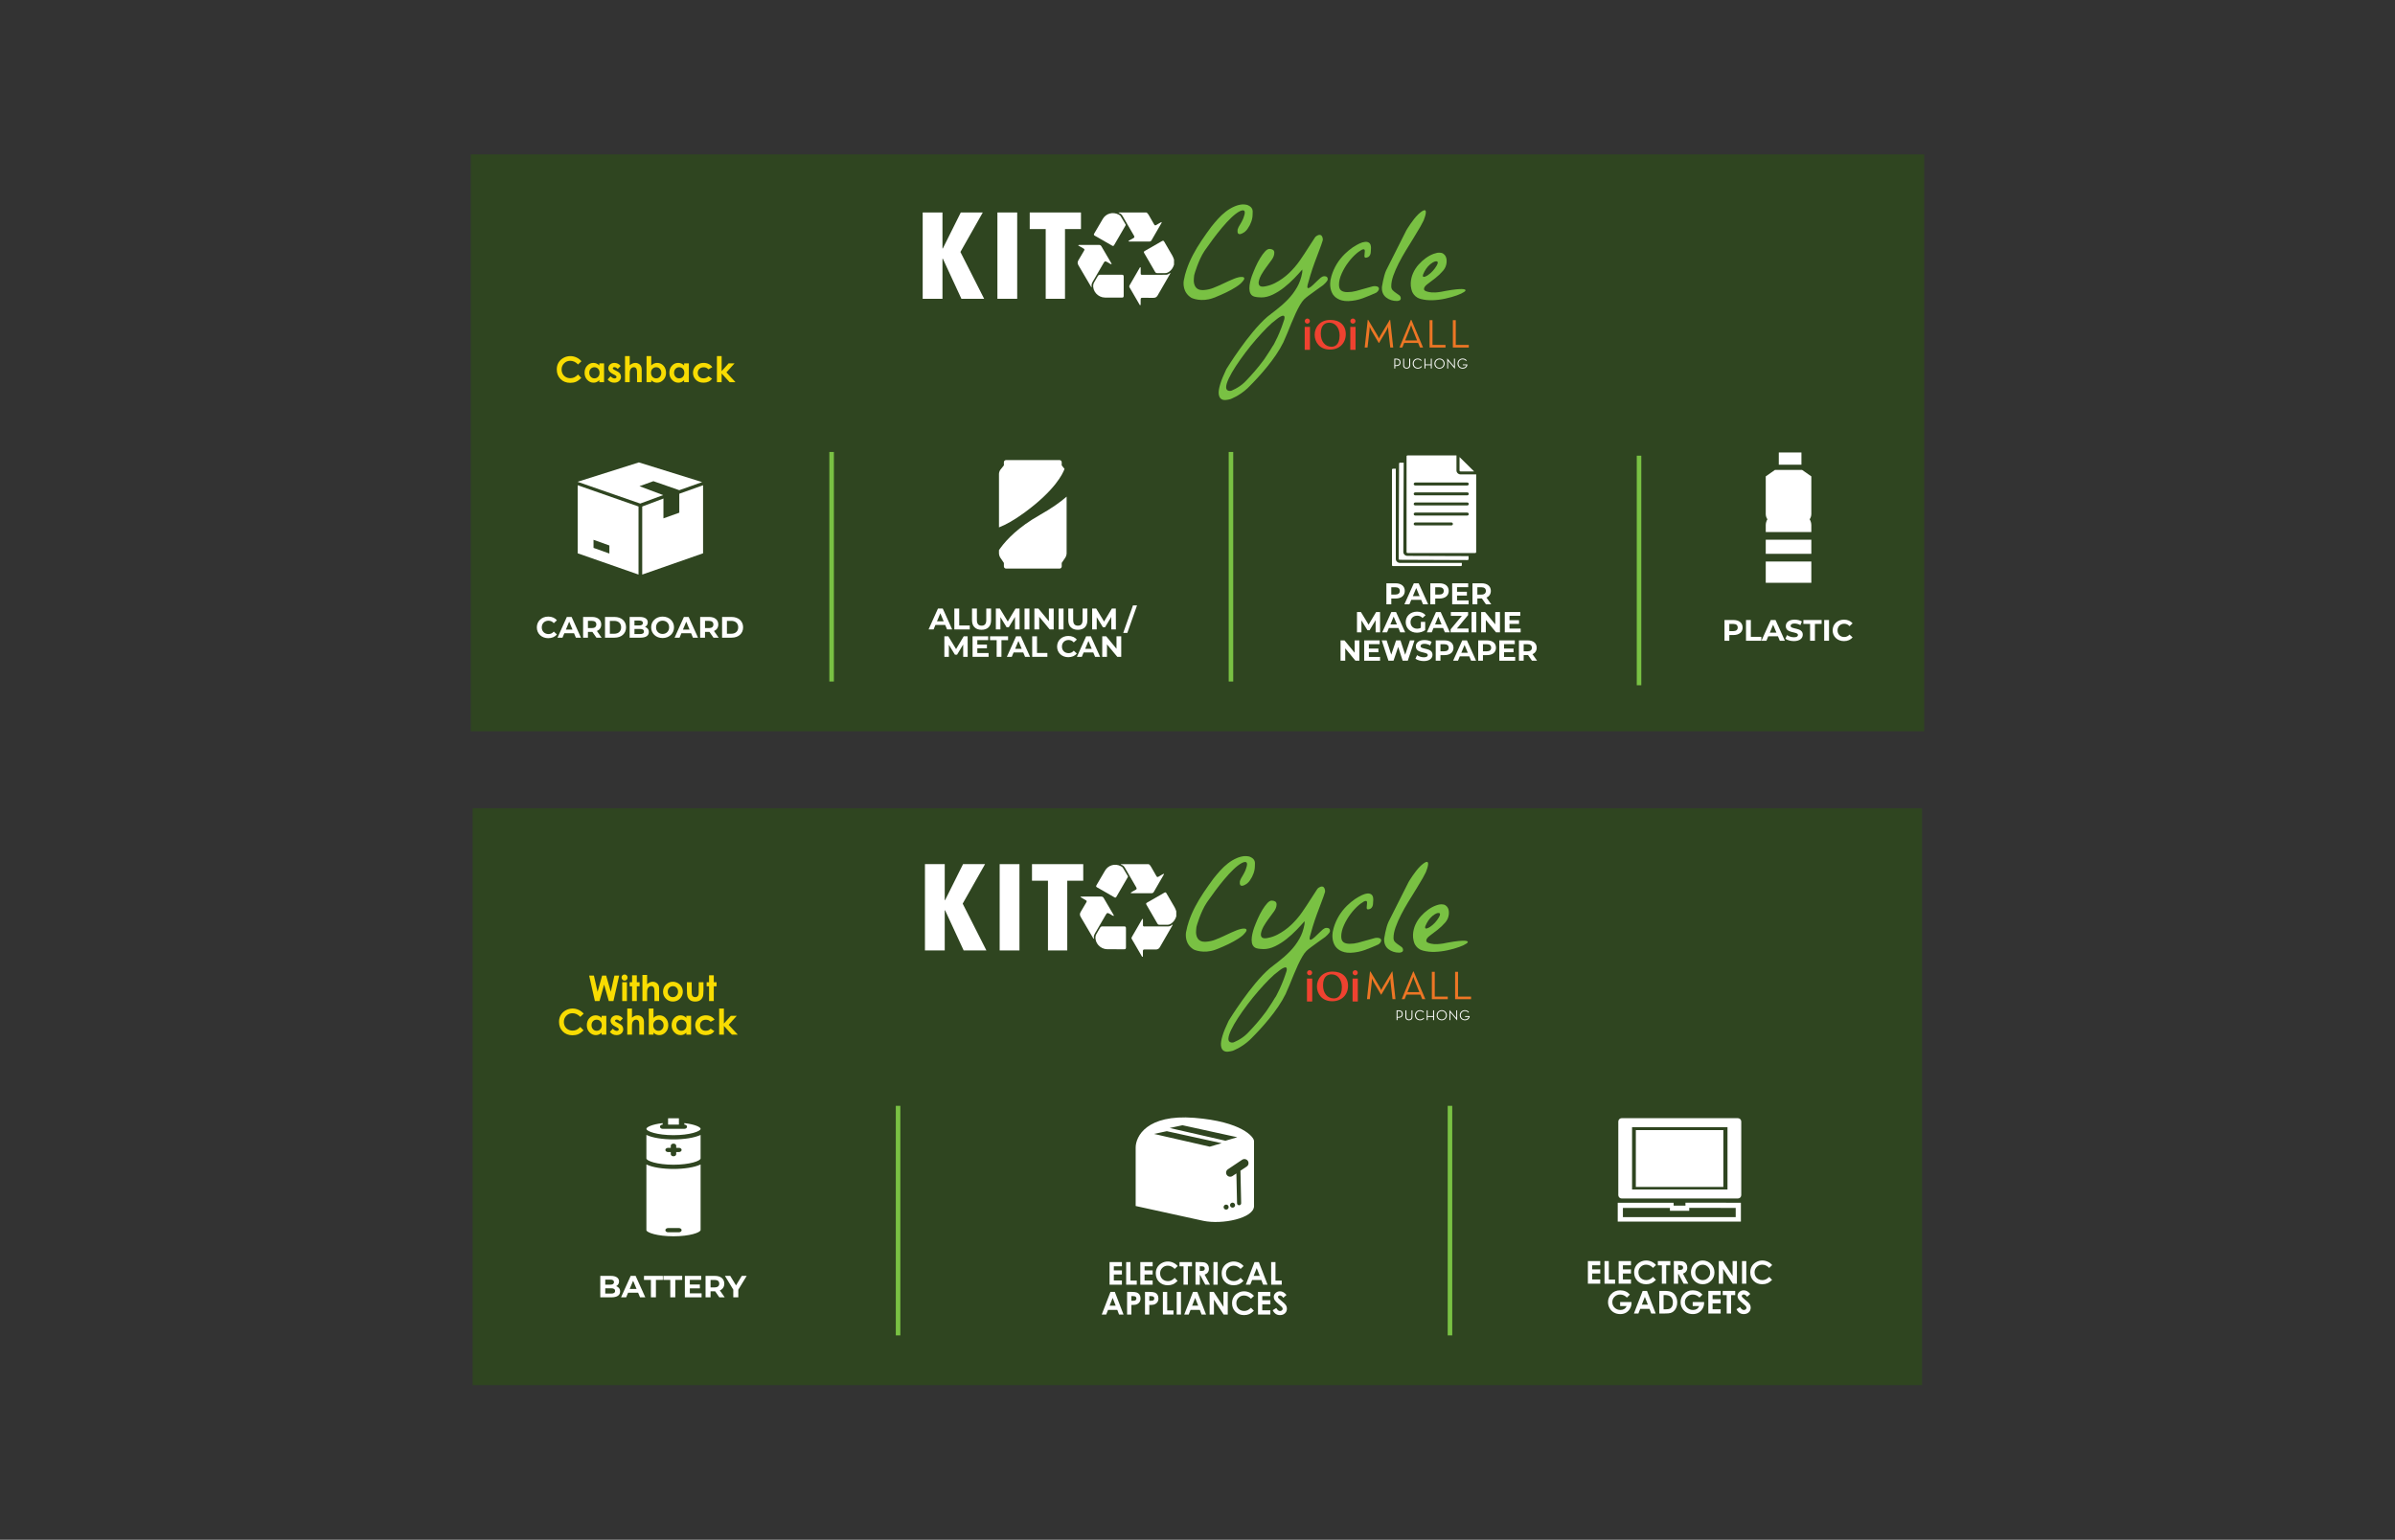<?xml version="1.0" encoding="utf-8"?>
<!-- Generator: Adobe Illustrator 16.0.0, SVG Export Plug-In . SVG Version: 6.00 Build 0)  -->
<!DOCTYPE svg PUBLIC "-//W3C//DTD SVG 1.0//EN" "http://www.w3.org/TR/2001/REC-SVG-20010904/DTD/svg10.dtd">
<svg version="1.0" id="Layer_1" xmlns="http://www.w3.org/2000/svg" xmlns:xlink="http://www.w3.org/1999/xlink" x="0px" y="0px"
	 width="2488px" height="1600px" viewBox="0 0 2488 1600" enable-background="new 0 0 2488 1600" xml:space="preserve">
<rect x="0" y="0" width="2488" height="1600" fill="#333333" stroke="none"/>
<rect x="489.021" y="160.424" fill="#2F4520" width="1509.867" height="599.462"/>
<path fill="#FFFFFF" d="M1459.327,614.055c0,4.868-3.685,7.899-9.565,7.899h-4.443v6.024h-5.099v-21.856h9.542
	C1455.643,606.122,1459.327,609.15,1459.327,614.055 M1454.168,614.055c0-2.403-1.577-3.813-4.687-3.813h-4.163v7.588h4.163
	C1452.591,617.83,1454.168,616.431,1454.168,614.055"/>
<path fill="#FFFFFF" d="M1476.313,623.295h-10.223l-1.953,4.684h-5.225l9.822-21.856h5.028l9.856,21.856h-5.35L1476.313,623.295z
	 M1474.712,619.452l-3.498-8.368l-3.487,8.368H1474.712z"/>
<path fill="#FFFFFF" d="M1504.971,614.055c0,4.868-3.678,7.899-9.566,7.899h-4.435v6.024h-5.098v-21.856h9.532
	C1501.293,606.122,1504.971,609.15,1504.971,614.055 M1499.818,614.055c0-2.403-1.581-3.813-4.692-3.813h-4.156v7.588h4.156
	C1498.237,617.83,1499.818,616.431,1499.818,614.055"/>
<polygon fill="#FFFFFF" points="1525.611,623.921 1525.611,627.979 1508.559,627.979 1508.559,606.122 1525.206,606.122 
	1525.206,610.186 1513.622,610.186 1513.622,614.927 1523.85,614.927 1523.85,618.864 1513.622,618.864 1513.622,623.921 "/>
<path fill="#FFFFFF" d="M1543.672,627.979l-4.244-6.081h-0.251h-4.437v6.081h-5.1v-21.856h9.536c5.887,0,9.564,3.031,9.564,7.933
	c0,3.274-1.666,5.675-4.531,6.902l4.943,7.021H1543.672z M1538.896,610.242h-4.155v7.618h4.155c3.11,0,4.687-1.43,4.687-3.806
	C1543.582,611.651,1542.006,610.242,1538.896,610.242"/>
<polygon fill="#FFFFFF" points="1429.062,657.104 1429.026,644.433 1422.757,654.875 1420.542,654.875 1414.303,644.702 
	1414.303,657.104 1409.682,657.104 1409.682,635.976 1413.76,635.976 1421.73,649.107 1429.576,635.976 1433.623,635.976 
	1433.683,657.104 "/>
<path fill="#FFFFFF" d="M1452.711,652.577h-9.887l-1.887,4.526h-5.051l9.486-21.128h4.873l9.522,21.128h-5.171L1452.711,652.577z
	 M1451.159,648.862l-3.381-8.086l-3.371,8.086H1451.159z"/>
<path fill="#FFFFFF" d="M1476.039,646.212h4.5v8.568c-2.34,1.755-5.569,2.687-8.614,2.687c-6.688,0-11.62-4.554-11.62-10.927
	c0-6.364,4.933-10.929,11.716-10.929c3.742,0,6.841,1.269,8.912,3.661l-3.17,2.892c-1.547-1.628-3.336-2.383-5.499-2.383
	c-4.137,0-6.967,2.747-6.967,6.759c0,3.956,2.83,6.765,6.908,6.765c1.337,0,2.586-0.242,3.834-0.903V646.212z"/>
<path fill="#FFFFFF" d="M1499.089,652.577h-9.892l-1.881,4.526h-5.053l9.488-21.128h4.873l9.516,21.128h-5.164L1499.089,652.577z
	 M1497.537,648.862l-3.378-8.086l-3.373,8.086H1497.537z"/>
<polygon fill="#FFFFFF" points="1525.574,653.119 1525.574,657.104 1506.959,657.104 1506.959,653.938 1518.638,639.961 
	1507.197,639.961 1507.197,635.976 1525.122,635.976 1525.122,639.149 1513.466,653.119 "/>
<rect x="1528.709" y="635.976" fill="#FFFFFF" width="4.927" height="21.128"/>
<polygon fill="#FFFFFF" points="1558.197,635.976 1558.197,657.104 1554.15,657.104 1543.534,644.28 1543.534,657.104 
	1538.669,657.104 1538.669,635.976 1542.745,635.976 1553.333,648.806 1553.333,635.976 "/>
<polygon fill="#FFFFFF" points="1579.697,653.183 1579.697,657.104 1563.207,657.104 1563.207,635.976 1579.304,635.976 
	1579.304,639.903 1568.108,639.903 1568.108,644.486 1577.991,644.486 1577.991,648.294 1568.108,648.294 1568.108,653.183 "/>
<polygon fill="#FFFFFF" points="1412.142,665.455 1412.142,686.586 1408.093,686.586 1397.479,673.753 1397.479,686.586 
	1392.605,686.586 1392.605,665.455 1396.683,665.455 1407.27,678.279 1407.27,665.455 "/>
<polygon fill="#FFFFFF" points="1433.642,682.655 1433.642,686.586 1417.145,686.586 1417.145,665.455 1433.241,665.455 
	1433.241,669.375 1422.046,669.375 1422.046,673.966 1431.935,673.966 1431.935,677.767 1422.046,677.767 1422.046,682.655 "/>
<polygon fill="#FFFFFF" points="1469.41,665.455 1462.449,686.586 1457.146,686.586 1452.465,672.276 1447.63,686.586 
	1442.363,686.586 1435.367,665.455 1440.483,665.455 1445.283,680.304 1450.305,665.455 1454.871,665.455 1459.738,680.426 
	1464.693,665.455 "/>
<path fill="#FFFFFF" d="M1470.42,684.501l1.672-3.684c1.797,1.296,4.473,2.203,7.026,2.203c2.92,0,4.104-0.964,4.104-2.26
	c0-3.956-12.377-1.242-12.377-9.091c0-3.592,2.919-6.579,8.974-6.579c2.673,0,5.415,0.636,7.391,1.868l-1.523,3.713
	c-1.976-1.11-4.012-1.658-5.898-1.658c-2.926,0-4.048,1.089-4.048,2.415c0,3.893,12.384,1.205,12.384,8.967
	c0,3.528-2.949,6.55-9.035,6.55C1475.708,686.945,1472.305,685.948,1470.42,684.501"/>
<path fill="#FFFFFF" d="M1509.932,673.118c0,4.711-3.552,7.643-9.248,7.643h-4.286v5.825h-4.925v-21.131h9.211
	C1506.38,665.455,1509.932,668.377,1509.932,673.118 M1504.948,673.118c0-2.324-1.523-3.678-4.533-3.678h-4.018v7.336h4.018
	C1503.425,676.776,1504.948,675.414,1504.948,673.118"/>
<path fill="#FFFFFF" d="M1526.356,682.057h-9.887l-1.887,4.529h-5.045l9.487-21.131h4.866l9.522,21.131h-5.17L1526.356,682.057z
	 M1524.806,678.342l-3.374-8.089l-3.38,8.089H1524.806z"/>
<path fill="#FFFFFF" d="M1554.067,673.118c0,4.711-3.559,7.643-9.255,7.643h-4.282v5.825h-4.93v-21.131h9.212
	C1550.509,665.455,1554.067,668.377,1554.067,673.118 M1549.074,673.118c0-2.324-1.521-3.678-4.529-3.678h-4.015v7.336h4.015
	C1547.553,676.776,1549.074,675.414,1549.074,673.118"/>
<polygon fill="#FFFFFF" points="1574.02,682.655 1574.02,686.586 1557.528,686.586 1557.528,665.455 1573.621,665.455 
	1573.621,669.375 1562.425,669.375 1562.425,673.966 1572.312,673.966 1572.312,677.767 1562.425,677.767 1562.425,682.655 "/>
<path fill="#FFFFFF" d="M1591.479,686.586l-4.108-5.891h-0.244h-4.288v5.891h-4.931v-21.131h9.219c5.689,0,9.242,2.922,9.242,7.663
	c0,3.173-1.607,5.495-4.378,6.671l4.776,6.797H1591.479z M1586.851,669.44h-4.013v7.364h4.013c3.009,0,4.531-1.391,4.531-3.687
	C1591.382,670.794,1589.859,669.44,1586.851,669.44"/>
<g>
	<path fill="#FFFFFF" d="M1517.285,489.888h14.077l-15.142-14.953v13.899C1516.221,489.407,1516.688,489.874,1517.285,489.888"/>
	<path fill="#FFFFFF" d="M1533.502,573.67v-80.709h-16.217c-2.355-0.018-4.254-1.857-4.254-4.126v-15.598h-50.789
		c-0.585,0-1.063,0.359-1.063,0.925v99.508c0,0.268,0.113,0.525,0.314,0.709c0.205,0.188,0.473,0.29,0.749,0.282h70.2
		c0.272,0.008,0.545-0.095,0.746-0.282C1533.388,574.195,1533.502,573.938,1533.502,573.67 M1507.715,545.973h-37.493
		c-0.881,0-1.603-0.685-1.603-1.532c0-0.85,0.722-1.536,1.603-1.536h37.493c0.878,0,1.593,0.687,1.593,1.536
		C1509.308,545.288,1508.593,545.973,1507.715,545.973 M1524.199,535.731h-53.978c-0.881,0-1.603-0.689-1.603-1.535
		c0-0.849,0.722-1.537,1.603-1.537h53.978c0.877,0,1.595,0.688,1.595,1.537C1525.794,535.042,1525.076,535.731,1524.199,535.731
		 M1524.199,525.23h-53.978c-0.881,0-1.603-0.688-1.603-1.536c0-0.848,0.722-1.537,1.603-1.537h53.978
		c0.877,0,1.595,0.689,1.595,1.537C1525.794,524.543,1525.076,525.23,1524.199,525.23 M1524.199,514.729h-53.978
		c-0.881,0-1.603-0.688-1.603-1.537c0-0.847,0.722-1.535,1.603-1.535h53.978c0.877,0,1.595,0.688,1.595,1.535
		C1525.794,514.041,1525.076,514.729,1524.199,514.729 M1524.199,504.485h-53.978c-0.881,0-1.603-0.69-1.603-1.537
		c0-0.848,0.722-1.539,1.603-1.539h53.978c0.877,0,1.595,0.691,1.595,1.539C1525.794,503.795,1525.076,504.485,1524.199,504.485"/>
	<path fill="#FFFFFF" d="M1525.585,581.011l0.014-3.134l-63.55-0.251c-1.125,0.002-2.205-0.427-2.998-1.188
		c-0.794-0.771-1.237-1.809-1.239-2.893l0.39-92.747l-3.723-0.015c-0.271-0.018-0.541,0.075-0.741,0.253
		c-0.207,0.182-0.322,0.431-0.327,0.694l-0.415,98.993c0.003,0.266,0.115,0.52,0.314,0.703c0.2,0.181,0.468,0.279,0.745,0.265
		l70.461,0.279c0.278,0.017,0.546-0.081,0.747-0.26C1525.465,581.53,1525.583,581.276,1525.585,581.011"/>
	<path fill="#FFFFFF" d="M1447.086,487.069c-0.272-0.01-0.544,0.088-0.745,0.27c-0.201,0.185-0.313,0.438-0.313,0.704v99.254
		c0,0.263,0.119,0.512,0.318,0.688c0.201,0.181,0.468,0.27,0.74,0.25h70.461c0.273,0.02,0.547-0.069,0.746-0.25
		c0.201-0.177,0.314-0.426,0.319-0.688v-2.392h-64.347c-1.12,0.012-2.201-0.407-2.997-1.164c-0.798-0.759-1.255-1.792-1.255-2.874
		v-93.798H1447.086z"/>
</g>
<g>
	<path fill="#FFFFFF" d="M1810.271,652.101c0,4.806-3.625,7.785-9.429,7.785h-4.375v5.946h-5.021v-21.546h9.396
		C1806.646,644.286,1810.271,647.268,1810.271,652.101 M1805.189,652.101c0-2.37-1.56-3.756-4.628-3.756h-4.095v7.485h4.095
		C1803.63,655.83,1805.189,654.441,1805.189,652.101"/>
	<polygon fill="#FFFFFF" points="1813.805,644.286 1818.833,644.286 1818.833,661.761 1829.722,661.761 1829.722,665.832 
		1813.805,665.832 	"/>
	<path fill="#FFFFFF" d="M1847.001,661.208h-10.085l-1.922,4.624h-5.151l9.676-21.546h4.969l9.713,21.546h-5.277L1847.001,661.208z
		 M1845.418,657.429l-3.445-8.258l-3.443,8.258H1845.418z"/>
	<path fill="#FFFFFF" d="M1854.721,663.709l1.708-3.763c1.827,1.328,4.562,2.254,7.157,2.254c2.985,0,4.191-0.992,4.191-2.314
		c0-4.027-12.621-1.265-12.621-9.26c0-3.664,2.974-6.717,9.147-6.717c2.729,0,5.522,0.653,7.54,1.911l-1.552,3.788
		c-2.012-1.135-4.091-1.692-6.013-1.692c-2.986,0-4.132,1.11-4.132,2.462c0,3.968,12.628,1.23,12.628,9.144
		c0,3.601-3.009,6.675-9.213,6.675C1860.118,666.196,1856.644,665.18,1854.721,663.709"/>
	<polygon fill="#FFFFFF" points="1880.375,648.342 1873.427,648.342 1873.427,644.286 1892.354,644.286 1892.354,648.342 
		1885.403,648.342 1885.403,665.832 1880.375,665.832 	"/>
	<rect x="1895.021" y="644.286" fill="#FFFFFF" width="5.021" height="21.546"/>
	<path fill="#FFFFFF" d="M1903.811,655.06c0-6.5,5.027-11.15,11.785-11.15c3.761,0,6.891,1.358,8.937,3.827l-3.223,2.946
		c-1.457-1.656-3.29-2.522-5.463-2.522c-4.066,0-6.95,2.83-6.95,6.899c0,4.057,2.884,6.893,6.95,6.893
		c2.173,0,4.006-0.86,5.463-2.559l3.223,2.959c-2.046,2.492-5.176,3.844-8.96,3.844
		C1908.838,666.196,1903.811,661.552,1903.811,655.06"/>
</g>
<g>
	<rect x="1834.317" y="560.845" fill="#FFFFFF" width="47.344" height="14.656"/>
	<rect x="1834.317" y="583.494" fill="#FFFFFF" width="47.344" height="22.114"/>
	<path fill="#FFFFFF" d="M1843.905,488.302l-9.588,6.723v39.038c0,2.089,0.645,4.012,1.725,5.533
		c-1.086,1.756-1.725,3.893-1.725,6.196v7.056h47.344v-7.056c0-2.304-0.645-4.44-1.729-6.196c1.081-1.521,1.729-3.444,1.729-5.533
		v-39.038l-9.587-6.723H1843.905z"/>
	<rect x="1847.864" y="470.192" fill="#FFFFFF" width="23.518" height="12.702"/>
</g>
<g>
	<polygon fill="#FFFFFF" points="998.734,310.48 979.452,268.806 979.068,268.806 979.068,310.48 958.516,310.48 958.516,220.798 
		979.068,220.798 979.068,258.168 979.452,258.168 998.094,220.798 1020.945,220.798 997.71,261.84 1022.353,310.48 	"/>
	<rect x="1036.136" y="220.798" fill="#FFFFFF" width="20.553" height="89.683"/>
	<polygon fill="#FFFFFF" points="1106.353,238.026 1106.353,310.482 1086.309,310.482 1086.309,238.026 1069.714,238.026 
		1069.714,220.799 1122.952,220.799 1122.952,238.026 	"/>
	<path fill="#FFFFFF" d="M1190.924,220.799c1.083,0.635,1.812,1.558,2.427,2.648c1.812,3.225,3.761,6.375,5.519,9.626
		c0.729,1.34,1.358,1.379,2.55,0.597c1.644-1.08,3.417-1.971,5.148-2.948c0.434,0.745-0.034,1.116-0.26,1.508
		c-3.298,5.744-6.631,11.472-9.929,17.217c-0.527,0.922-1.098,1.544-2.309,1.539c-6.891-0.035-13.783,0-20.67,0
		c-0.364,0-0.792,0.126-1.21-0.51c1.649-0.965,3.229-2.036,4.927-2.86c1.546-0.743,1.629-1.479,0.783-2.909
		c-3.938-6.647-7.783-13.357-11.631-20.062c-0.828-1.439-1.847-2.612-3.491-3.125c-0.383-0.121-0.699-0.339-0.871-0.721H1190.924z"
		/>
	<path fill="#FFFFFF" d="M1219.604,275.058c-1.005,3.142-2.679,5.794-5.529,7.616c-1.146,0.733-2.367,1.15-3.761,1.128
		c-2.663-0.04-5.336-0.053-8,0.01c-1.136,0.024-1.825-0.343-2.402-1.344c-3.721-6.52-7.482-13.021-11.287-19.493
		c-0.64-1.092-0.409-1.615,0.63-2.203c5.985-3.386,11.952-6.792,17.884-10.266c1.186-0.692,1.712-0.388,2.329,0.685
		c2.801,4.887,5.656,9.743,8.496,14.604c0.729,1.25,1.127,2.634,1.64,3.97V275.058z"/>
	<path fill="#FFFFFF" d="M1119.954,254.976c0.842-0.586,1.359-0.47,1.841-0.47c6.563-0.007,13.119,0.023,19.677-0.027
		c1.334-0.01,2.121,0.447,2.786,1.604c3.249,5.65,6.581,11.253,9.875,16.876c0.275,0.467,0.674,0.887,0.639,1.608
		c-1.368-0.015-2.294-0.967-3.342-1.559c-3.654-2.054-3.619-2.071-5.716,1.559c-3.062,5.311-6.153,10.604-9.235,15.904
		c-1.403,2.411-3.229,4.688-2.279,7.798c-0.847-0.028-0.916-0.544-1.122-0.896c-4.258-7.235-8.487-14.488-12.76-21.712
		c-1.034-1.739-1.132-3.377-0.084-5.131c1.989-3.319,3.885-6.688,5.898-9.989c0.674-1.104,0.546-1.717-0.616-2.328
		C1123.681,257.241,1121.923,256.134,1119.954,254.976"/>
	<path fill="#FFFFFF" d="M1215.622,283.502c0.28,0.799-0.148,1.16-0.375,1.559c-4.243,7.361-8.51,14.711-12.745,22.075
		c-0.955,1.661-2.357,2.373-4.251,2.357c-3.831-0.033-7.66,0.029-11.491-0.038c-1.393-0.023-1.875,0.495-1.817,1.843
		c0.075,1.593,0.005,3.193-0.029,4.792c-0.009,0.371,0.065,0.876-0.369,1.015c-0.472,0.148-0.62-0.355-0.798-0.668
		c-3.47-5.963-6.922-11.935-10.396-17.891c-0.418-0.71-0.359-1.289,0.049-1.987c3.466-5.964,6.896-11.945,10.353-17.913
		c0.207-0.357,0.339-0.973,0.852-0.874c0.576,0.11,0.364,0.726,0.369,1.129c0.025,1.762,0.035,3.527,0.006,5.289
		c-0.021,0.982,0.384,1.371,1.382,1.369c8.27-0.021,16.546,0,24.816-0.04C1212.875,285.511,1214.337,284.72,1215.622,283.502"/>
	<path fill="#FFFFFF" d="M1169.447,233.802c-0.172,0.349-0.325,0.701-0.518,1.033c-3.854,6.629-7.728,13.25-11.554,19.894
		c-0.595,1.038-1.161,1.045-2.122,0.49c-5.94-3.451-11.897-6.873-17.878-10.252c-1.103-0.625-1.324-1.168-0.641-2.319
		c3.038-5.066,5.927-10.211,8.955-15.279c3.371-5.632,10.446-7.53,16.265-4.452c0.788,0.416,1.643,0.833,2.106,1.582
		c1.777,2.856,3.476,5.762,5.193,8.657C1169.363,233.333,1169.383,233.567,1169.447,233.802"/>
	<path fill="#FFFFFF" d="M1154.172,285.521c3.721,0,7.443,0.063,11.165-0.031c1.565-0.036,2.003,0.554,1.993,2.022
		c-0.054,6.614-0.054,13.23,0,19.844c0.01,1.44-0.497,1.917-1.939,1.903c-5.833-0.062-11.671,0.032-17.5-0.044
		c-7.306-0.094-13.158-6.657-12.125-13.446c0.118-0.778,0.37-1.492,0.764-2.165c1.279-2.194,2.607-4.359,3.824-6.589
		c0.605-1.104,1.363-1.546,2.647-1.521C1146.724,285.572,1150.446,285.521,1154.172,285.521"/>
	<path fill="#79C143" d="M1283.791,298.358c1.816-1.16,3.426-2.335,4.828-3.52c0,0,3.319-3.213,3.85-4.688
		c0.021-0.052,0.034-0.101,0.049-0.149c0.006-0.025,0.016-0.044,0.021-0.067c0.719-2.881-3.801-2.205-5.351-1.898
		c-0.059,0.014-0.109,0.024-0.163,0.033c-0.028,0.008-0.054,0.013-0.083,0.017c-0.035,0.009-0.068,0.018-0.098,0.023
		c-0.025,0.006-0.045,0.011-0.061,0.013c-0.02,0.006-0.039,0.011-0.063,0.016c-0.01,0.002-0.015,0.004-0.024,0.004
		c-0.006,0-0.015,0.003-0.021,0.006c-1.544,0.357-3.056,0.839-4.534,1.439c-3.647,1.486-7.266,3.1-10.857,4.832
		c-3.6,1.733-7.271,3.344-11.014,4.83c-2.895,1.147-5.956,1.851-9.181,2.112c-0.251,0.016-0.513,0.034-0.787,0.056
		c-0.394,0.023-0.798,0.041-1.2,0.048c-7.262,0.021-8.793-5.626-8.976-9.584c0.03-1.962,0.177-3.92,0.433-5.872
		c0.192-1.16,4.525-15.979,10.605-25.071c0.191-0.28,0.388-0.564,0.584-0.852v-0.003c0.217-0.301,0.415-0.59,0.602-0.868
		c9.093-13.083,24.864-34.213,35.404-39.631c3.421-1.671,7.192-2.236,4.41,5.56h-0.004c-0.222,0.84-0.52,1.66-0.878,2.458
		c-0.95,2.078-2.022,4.088-3.225,6.018c-0.304,0.5-0.604,0.994-0.896,1.488c0,0-0.004,0.012-0.015,0.027
		c-0.151,0.266-1.284,2.342-1.462,3.387c-0.011,0.045-0.014,0.088-0.025,0.131c0,0.02-0.004,0.041-0.004,0.053
		c-0.354,2.599-0.211,7.359,6.961,2.595c0,0,0.015-0.012,0.039-0.027c0.237-0.183,1.432-1.105,2.29-2.116
		c0.093-0.115,0.181-0.229,0.271-0.343c0.019-0.024,0.038-0.045,0.054-0.065c0.305-0.389,0.595-0.784,0.876-1.191
		c1.604-2.278,2.85-4.702,3.751-7.281c0.901-2.579,1.349-5.104,1.349-7.583c0.034-0.881,0.058-1.692,0.064-2.441
		c0-0.021,0-0.032,0-0.053c0-0.068,0-0.138,0-0.217c0-0.037,0-0.077,0.01-0.121c0-0.18,0-0.358-0.01-0.527
		c-0.198-4.711-5.445-6.32-5.897-6.443c-0.015-0.005-0.019-0.009-0.024-0.009c-2.472-0.582-4.825-0.462-5.057-0.451h-0.015
		c-2.673,0.278-5.247,0.949-7.729,2.013c-3.347,1.436-6.463,3.296-9.362,5.572c-2.9,2.28-5.592,4.808-8.088,7.584
		c-2.5,2.774-4.795,5.496-6.896,8.176c-3.594,4.856-6.991,9.662-10.186,14.417c-3.194,4.757-6.095,9.589-8.688,14.495
		c-2.601,4.906-4.795,9.959-6.592,15.161c-1.246,3.609-2.23,7.351-2.949,11.222c0,0-0.004,0.023-0.015,0.063
		c-0.029,0.162-0.059,0.322-0.083,0.487c-0.005,0.027-0.01,0.058-0.015,0.091c-0.389,2.561-1.161,12.193,7.975,17.781
		c0,0,0.005,0.002,0.015,0.009c0.398,0.196,9.94,4.724,22.399,0.24c0.132-0.044,0.266-0.098,0.397-0.146
		c0.945-0.353,1.915-0.729,2.915-1.13c3.44-1.389,6.965-2.95,10.558-4.683C1277.573,302.053,1280.847,300.244,1283.791,298.358"/>
	<path fill="#79C143" d="M1430.461,297.636c0,0-0.005,0-0.005-0.002c-2.043-0.485-3.637-0.248-4.233-0.12
		c-0.01,0-0.02,0.004-0.03,0.006c-0.043,0.01-0.088,0.021-0.137,0.032l-0.005,0.003c-0.024,0.004-0.045,0.011-0.063,0.015
		c-0.011,0.004-0.011,0.004-0.011,0.004c-0.152,0.038-0.305,0.074-0.458,0.115c-2.846,0.743-5.695,1.537-8.541,2.378
		c-2.845,0.845-5.689,1.636-8.54,2.381c-2.846,0.743-5.765,1.114-8.762,1.114c-2.796,0-4.948-0.57-6.444-1.713
		c-1.497-1.136-2.25-3.143-2.25-6.018c0-3.565,0.95-7.455,2.85-11.67c1.896-4.213,4.219-8.122,6.966-11.742
		c2.742-3.616,5.621-6.691,8.614-9.217c1.286-1.086,2.511-1.966,3.668-2.64c0,0,0.01-0.006,0.028-0.021
		c0.135-0.097,0.671-0.484,1.34-0.894c1.733-0.869,3.56-1.191,3.344,1.52c-0.109,1.226-0.307,3.38-0.399,5.005v0.012
		c0.035,0.867,0.423,2.138,2.564,1.438c0.039-0.013,0.079-0.024,0.124-0.042c0.068-0.028,0.143-0.053,0.215-0.082
		c0.055-0.019,0.114-0.042,0.178-0.067c0.009-0.005,0.021-0.009,0.03-0.013c0.138-0.053,0.275-0.107,0.408-0.166
		c0.024-0.013,0.043-0.02,0.064-0.027c0.262-0.111,0.497-0.222,0.723-0.341c0,0,0,0,0.006-0.003c0.088-0.063,1.56-1.11,2.087-3.392
		c0-0.007,0-0.016,0.005-0.022c0.063-0.318,0.108-0.652,0.147-1.009c0.202-1.933,0.301-3.492,0.301-4.68
		c0-2.576-0.577-4.337-1.725-5.279c-1.15-0.941-2.568-1.337-4.272-1.189c-0.949,0.084-1.938,0.276-2.967,0.577
		c-0.011,0.004-0.021,0.009-0.035,0.012c-3.736,1.128-8.776,4.4-9.836,5.098c-0.132,0.089-0.201,0.137-0.201,0.137
		c-2.889,2.004-5.606,4.25-8.157,6.74c-3.243,3.172-6.021,6.637-8.319,10.403c-2.298,3.768-4.096,7.756-5.39,11.964
		c-0.095,0.321-0.192,0.638-0.281,0.956c0,0,0,0.002-0.005,0.009c-0.373,1.327-0.685,2.659-0.935,4.012
		c-0.006,0.009-0.006,0.019-0.006,0.026c-0.585,3.869-0.679,9.858,2.771,15.012c1.271,1.796,5.789,6.949,15.763,6.629
		c0.068,0,0.137-0.002,0.212-0.008c5.188-0.222,10.184-1.221,14.994-2.996c4.706-1.741,9.309-3.649,13.804-5.724
		c0,0,0.004-0.004,0.01-0.01c0.138-0.087,1.816-1.208,2.51-2.819c0.005-0.016,0.01-0.031,0.016-0.051
		C1433.061,299.135,1431.849,298.116,1430.461,297.636"/>
	<path fill="#79C143" d="M1480.83,223.333c0,0-0.007,0.016-0.01,0.052c-0.124,0.419-1.009,3.574-1.891,5.617
		c-0.015,0.021-0.024,0.044-0.03,0.06c-0.06,0.129-0.122,0.261-0.186,0.397c-0.016,0.04-0.036,0.081-0.055,0.121
		c-0.848,1.796-1.881,3.766-3.106,5.898c-2.098,3.669-4.44,7.582-7.04,11.745c-2.599,4.161-5.271,8.499-8.014,13.006
		c-2.748,4.51-5.244,8.97-7.492,13.377c-2.25,4.41-4.096,8.65-5.542,12.714c-1.447,4.063-2.177,7.778-2.177,11.147
		c0,1.781,0.526,3.196,1.575,4.235c1.048,1.041,2.176,1.96,3.371,2.751c1.202,0.797,2.324,1.587,3.368,2.379
		c1.047,0.794,1.575,1.883,1.575,3.271c0,0.891-0.394,1.562-1.195,2.008c-0.804,0.444-1.753,0.666-2.846,0.666
		c-4.194,0-7.848-1.163-10.938-3.491c-3.102-2.329-4.647-5.673-4.647-10.037c0-0.326,0.021-0.74,0.054-1.236
		c0,0,1.65-10.994,4.386-17.081c0.006-0.008,0.006-0.013,0.011-0.021l0.718-1.433c0.007-0.008,0.016-0.019,0.016-0.027l0.198-0.387
		l20.029-39.755c0,0,0.01-0.011,0.024-0.035c0.397-0.677,6.61-11.121,12.405-16.61c0.015-0.011,0.03-0.023,0.039-0.039
		c0.295-0.272,0.591-0.538,0.885-0.794c0.017-0.015,0.035-0.03,0.051-0.043c2.353-2.06,4.554-3.557,5.805-3.346
		C1481.233,218.617,1481.612,220.017,1480.83,223.333"/>
	<path fill="#79C143" d="M1440.933,279.063c-0.056,0.121-0.119,0.249-0.198,0.386L1440.933,279.063z"/>
	<path fill="#79C143" d="M1521.707,300.812c-1.201-0.545-4.149-0.596-8.84-0.149c-2.791,0.266-6.421,0.805-10.876,1.613
		c-0.427,0.052-0.984,0.156-1.707,0.315c-0.01,0.002-0.015,0.002-0.024,0.004c-1.107,0.209-2.26,0.432-3.462,0.672
		c-4.661,0.771-7.822,0.738-9.529,0.604c-0.911-0.096-1.813-0.225-2.717-0.384c-1.403-0.246-2.623-0.621-3.674-1.117
		c-1.048-0.49-1.569-1.187-1.569-2.082c0-1.582,1.221-3.29,3.673-5.125c2.442-1.834,5.139-3.889,8.087-6.17
		c2.944-2.276,5.643-4.852,8.088-7.73c2.028-2.385,3.226-5.111,3.564-8.179c0.005-0.01,0.005-0.021,0.005-0.032
		c0.005-0.048,0.005-0.1,0.009-0.152c0.567-5.573-1.728-8.22-3.651-9.442l0,0c-0.006-0.003-0.01-0.006-0.015-0.012
		c-2.156-1.319-5.633-0.796-6.055-0.728c-0.029,0.005-0.044,0.008-0.044,0.008c-1.113,0.21-2.305,0.547-3.55,0.998
		c-2.752,0.99-5.469,2.45-8.166,4.386c-2.693,1.93-5.219,4.212-7.567,6.839c-2.349,2.624-4.248,5.547-5.695,8.771
		c-1.441,3.217-2.27,6.638-2.466,10.254c-0.119,2.14,0.093,4.302,0.64,6.496v0.003c0,0,0.006,0.007,0.006,0.012
		c0.201,0.803,0.442,1.613,0.733,2.424c0,0.005,0.003,0.011,0.009,0.015c0.813,1.941,2.466,4.629,5.735,6.474
		c0.009,0.005,0.02,0.011,0.03,0.016c1.028,0.528,2.16,0.958,3.405,1.286c3.746,0.991,7.817,1.412,12.214,1.264
		c4.396-0.148,8.835-0.72,13.329-1.711c4.494-0.99,8.444-2.105,11.836-3.346c3.396-1.234,5.922-2.427,7.564-3.567
		C1522.683,302.2,1522.903,301.358,1521.707,300.812 M1478.423,285.091c0.379-0.923,0.821-1.875,1.329-2.86
		c1.004-1.936,2.225-3.715,3.672-5.354c1.452-1.633,3.077-2.997,4.874-4.087c0.6-0.366,1.216-0.666,1.845-0.908
		c0.822-0.284,4.524-1.387,3.141,2.435c-0.251,0.607-0.56,1.237-0.945,1.893c-1.097,1.884-2.445,3.692-4.04,5.425
		c-1.601,1.735-3.299,3.198-5.1,4.389c-1.099,0.729-2.128,1.231-3.081,1.514c-0.08,0.022-0.154,0.043-0.223,0.062
		c-0.03,0.004-0.055,0.011-0.083,0.017C1477.546,288.124,1478.038,286.119,1478.423,285.091"/>
	<path fill="#79C143" d="M1375.745,287.02c-0.029,0.002-0.058,0.002-0.088,0.002c-1.373-0.017-2.781,0.874-3.585,1.487
		c-0.008,0.007-0.023,0.018-0.032,0.031c-0.203,0.163-0.4,0.33-0.598,0.495c-0.029,0.028-0.044,0.041-0.044,0.041
		c-0.969,0.832-1.933,1.722-2.884,2.668c-1.55,1.536-3.126,3.046-4.721,4.53c-0.099,0.097-0.197,0.184-0.295,0.272
		c-5.721,5.172-5.785,2.286-5.11-0.481c0.133-0.537,0.29-1.067,0.442-1.537l1.502-5.258c0.251-0.963,0.536-1.945,0.842-2.951
		c0.015-0.066,0.035-0.127,0.054-0.188c0.044-0.146,0.084-0.289,0.134-0.429c1.295-4.258,2.731-8.538,4.307-12.841
		c1.645-4.506,3.27-8.815,4.869-12.928c1.505-3.89,2.707-7.314,3.594-10.274c0-0.011,0.003-0.02,0.009-0.03
		c0.162-0.539-0.078-1.985-0.113-2.188c0-0.018-0.005-0.026-0.005-0.026c-1.077-4.859-4.578-3.356-6.33-2.24
		c0,0,0,0.002-0.005,0.004c-0.02,0.011-0.065,0.041-0.118,0.079c-0.231,0.156-0.714,0.499-1.014,0.81
		c-0.29,0.372-0.587,0.785-0.887,1.231c-1.851,2.725-4.051,6.119-6.597,10.18c-2.544,4.066-5.464,8.475-8.762,13.232
		c-3.298,4.756-7.093,9.167-11.386,13.228c-4.299,4.066-9.093,7.458-14.385,10.185c-2.979,1.531-6.158,2.634-9.546,3.305
		c-0.151,0.027-0.313,0.055-0.476,0.091c-0.519,0.094-1.045,0.181-1.577,0.26c-9.84,1.141-3.444-10.851-2.736-12.129
		c1.57-2.736,3.255-5.319,5.046-7.731c2.097-2.823,4.042-5.474,5.844-7.95c1.796-2.475,2.698-4.955,2.698-7.432
		c0-1.391-0.503-2.382-1.503-2.973c-0.999-0.597-2.194-0.896-3.598-0.896c-1.393,0-2.915,0.896-4.563,2.678
		c-1.65,1.784-3.328,4.062-5.021,6.838c-1.699,2.775-3.294,5.846-4.795,9.216c0,0-0.006,0.014-0.021,0.038
		c-1.412,3.186-2.692,6.325-3.839,9.417c-2.771,8.188-4.869,19.068,2.445,21.318c1.178,0.332,2.379,0.551,3.584,0.666
		c1.551,0.149,2.821,0.226,3.825,0.226c3.895,0,7.886-0.99,11.981-2.975c4.097-1.984,8.02-4.461,11.762-7.435
		c3.745-2.97,7.245-6.144,10.49-9.513c3.243-3.367,6.02-6.393,8.317-9.064c0,0.076,0.006,0.18,0.011,0.299
		c0.024,0.636,0.059,2.133-0.063,2.785c-0.517,2.886-1.222,5.601-2.112,8.143c-0.891,2.548-1.97,4.921-3.233,7.128
		c-2.694,4.712-5.918,8.993-9.664,12.858c-3.745,3.865-7.813,7.481-12.208,10.854c-0.285,0.217-0.563,0.434-0.848,0.648
		c-1.176,0.904-2.348,1.813-3.528,2.729c-1.517,1.183-3.047,2.378-4.572,3.592c-19.613,16.863-42.271,53.826-42.65,54.444
		c0,0.004-0.006,0.007-0.006,0.007c-2.943,6.131-5.046,11.251-6.301,15.358c-1.35,4.41-1.896,7.825-1.65,10.254
		c0.248,2.431,1.025,4.166,2.324,5.204c1.295,1.039,2.969,1.462,5.017,1.264c1.581-0.154,3.181-0.45,4.814-0.897v-0.002
		c0,0,9.314-3.329,17.845-11.377c0.645-0.637,1.324-1.315,2.043-2.03c0.02-0.029,0.049-0.049,0.073-0.076
		c10.087-10.13,26.597-28.191,35.005-45.448c1.349-2.927,2.719-6.097,4.12-9.515c1.399-3.417,2.821-6.913,4.269-10.48
		c1.448-3.568,2.924-6.963,4.42-10.186c1.498-3.217,2.999-6.117,4.495-8.692c1.497-2.581,2.948-4.557,4.348-5.947
		c0.895-0.891,2.495-2.204,4.793-3.939c2.3-1.732,4.741-3.516,7.342-5.351c2.598-1.831,5.069-3.592,7.412-5.275
		c0,0,0.005-0.008,0.015-0.012c0.267-0.225,4.292-3.634,4.845-5.679C1379.646,287.653,1377.488,287.032,1375.745,287.02
		 M1327.011,350.461c-1.349,2.924-2.471,5.178-3.366,6.765c-0.163,0.317-0.369,0.692-0.615,1.124
		c-0.763,1.024-1.852,2.746-3.372,5.35c-0.424,0.657-0.871,1.351-1.334,2.073c-1.25,1.933-2.573,3.938-3.968,6.021
		c-0.532,0.784-1.048,1.551-1.565,2.307c-6.296,8.611-13.35,16.372-18.204,21.404c-0.231,0.225-0.481,0.485-0.763,0.785v0.002
		c-0.276,0.284-0.552,0.562-0.808,0.824c-6.158,6.086-14.191,9-14.191,9c-0.877,0.131-1.621,0.137-2.227,0.016
		c-1.998-0.396-2.948-1.736-2.85-4.011c0.104-2.282,1.049-5.305,2.85-9.07c1.797-3.768,4.171-7.903,7.115-12.41
		c2.947-4.514,6.27-9.219,9.963-14.124c3.69-4.909,7.467-9.564,11.312-13.974c3.84-4.409,7.565-8.426,11.16-12.043
		c3.594-3.617,6.793-6.416,9.59-8.397c0,0,10.223-8.746,8.486-0.511c-0.079,0.264-0.158,0.533-0.247,0.809
		c-0.344,1.112-0.723,2.247-1.118,3.395c-0.649,1.641-1.059,2.806-1.269,3.587c-0.247,0.666-0.498,1.335-0.759,2.014
		C1329.636,344.516,1328.359,347.535,1327.011,350.461"/>
	<path fill="#FFFFFF" d="M1449.448,382.938h-0.99v-10.251h2.216c2.8,0,4.257,1.643,4.257,3.862c0,2.201-1.457,3.826-4.257,3.826
		h-1.226V382.938z M1450.614,379.504c2.359,0,3.299-1.254,3.299-2.955c0-1.722-0.939-2.986-3.299-2.986h-1.166v5.941H1450.614z"/>
	<path fill="#FFFFFF" d="M1457.649,379.457v-6.771h0.983v6.693c0,1.856,1.054,2.787,2.658,2.787c1.631,0,2.659-0.931,2.659-2.787
		v-6.693h0.989v6.771c0,2.382-1.566,3.603-3.648,3.603C1459.214,383.06,1457.649,381.839,1457.649,379.457"/>
	<path fill="#FFFFFF" d="M1467.578,377.815c0-3.049,2.289-5.248,5.228-5.248c1.747,0,3.126,0.711,4.057,1.911l-0.759,0.548
		c-0.777-0.995-1.869-1.57-3.317-1.57c-2.402,0-4.174,1.872-4.174,4.359c0,2.515,1.806,4.354,4.253,4.354
		c1.485,0,2.688-0.617,3.509-1.703l0.778,0.545c-1.023,1.321-2.466,2.051-4.317,2.051
		C1469.867,383.062,1467.563,380.858,1467.578,377.815"/>
	<polygon fill="#FFFFFF" points="1486.397,372.687 1487.387,372.687 1487.387,382.94 1486.397,382.94 1486.397,379.563 
		1480.761,379.563 1480.761,382.94 1479.776,382.94 1479.776,372.687 1480.761,372.687 1480.761,378.686 1486.397,378.686 	"/>
	<path fill="#FFFFFF" d="M1490.099,377.815c0-3.034,2.373-5.248,5.303-5.248c2.932,0,5.306,2.214,5.306,5.248
		c0,3.028-2.374,5.246-5.306,5.246C1492.472,383.062,1490.099,380.844,1490.099,377.815 M1499.673,377.815
		c0-2.487-1.807-4.359-4.271-4.359c-2.456,0-4.269,1.872-4.269,4.359c0,2.483,1.813,4.354,4.269,4.354
		C1497.866,382.169,1499.673,380.299,1499.673,377.815"/>
	<polygon fill="#FFFFFF" points="1504.346,374.874 1504.346,382.938 1503.419,382.938 1503.419,372.476 1503.514,372.476 
		1510.468,380.753 1510.468,372.687 1511.398,372.687 1511.398,383.151 1511.306,383.151 	"/>
	<path fill="#FFFFFF" d="M1514.112,377.815c0-3.034,2.353-5.248,5.286-5.248c1.822,0,3.279,0.665,4.254,2.037l-0.759,0.556
		c-0.787-1.117-1.915-1.704-3.509-1.704c-2.447,0-4.239,1.872-4.239,4.359c0,2.483,1.807,4.354,4.282,4.354
		c2.373,0,3.511-1.325,3.859-2.609h-3.672v-0.873h4.813c-0.195,2.592-2.022,4.375-5.001,4.375
		C1516.494,383.062,1514.112,380.844,1514.112,377.815"/>
	<path fill="#ED7625" d="M1420.852,332.341h0.425l9.811,16.446c0.729,1.171,1.437,2.921,1.437,2.921s0.719-1.75,1.438-2.921
		l9.816-16.446h0.379l3.155,28.775h-3.073l-1.982-17.351c-0.202-1.756-0.246-4.263-0.246-4.263s-0.842,2.42-1.816,4.058l-7.58,12.79
		h-0.341l-7.547-12.79c-0.92-1.551-1.855-4.104-1.855-4.104s-0.039,2.554-0.246,4.31l-1.983,17.351h-2.948L1420.852,332.341z"/>
	<path fill="#ED7625" d="M1465.673,332.389h0.512l12.14,28.73h-3.199l-1.94-4.771h-14.497l-1.891,4.771h-3.003L1465.673,332.389z
		 M1472.097,353.763l-5.056-12.632c-0.566-1.34-1.103-3.385-1.103-3.385s-0.591,2.045-1.141,3.385l-5.063,12.632H1472.097z"/>
	<polygon fill="#ED7625" points="1485.092,332.688 1488.12,332.688 1488.12,358.437 1501.642,358.437 1501.642,361.119 
		1485.092,361.119 	"/>
	<polygon fill="#ED7625" points="1509.264,332.688 1512.3,332.688 1512.3,358.437 1525.828,358.437 1525.828,361.119 
		1509.264,361.119 	"/>
	<rect x="1355.366" y="339.692" fill="#EF4230" width="5.469" height="23.843"/>
	<path fill="#EF4230" d="M1358.097,330.996c-1.461,0-2.671,1.189-2.671,2.654c0,1.467,1.21,2.656,2.671,2.656
		c1.479,0,2.679-1.189,2.679-2.656C1360.775,332.186,1359.575,330.996,1358.097,330.996"/>
	<rect x="1402.731" y="339.692" fill="#EF4230" width="5.459" height="23.843"/>
	<path fill="#EF4230" d="M1405.464,330.996c-1.477,0-2.679,1.189-2.679,2.654c0,1.467,1.202,2.656,2.679,2.656
		s2.673-1.189,2.673-2.656C1408.137,332.186,1406.94,330.996,1405.464,330.996"/>
	<path fill="#EF4230" d="M1383.277,360.314c-6.714,0-11.219-5.483-11.219-13.638c0-9.889,5.562-11.362,8.88-11.362
		c6.297,0,10.688,5.455,10.688,13.263C1391.627,359.166,1385.788,360.314,1383.277,360.314 M1382.051,332.438
		c-11.228,0-16.338,7.989-16.338,15.416c0,7.425,4.993,15.416,15.955,15.416c9.648,0,16.382-6.623,16.382-16.103
		C1398.05,338.081,1391.922,332.438,1382.051,332.438"/>
</g>
<path fill="#FFFFFF" d="M981.899,649.418h-10.151l-1.934,4.649h-5.188l9.748-21.698h4.999l9.778,21.698h-5.313L981.899,649.418z
	 M980.308,645.603l-3.466-8.308l-3.471,8.308H980.308z"/>
<polygon fill="#FFFFFF" points="991.393,632.369 996.456,632.369 996.456,649.974 1007.421,649.974 1007.421,654.067 
	991.393,654.067 "/>
<path fill="#FFFFFF" d="M1009.766,644.521v-12.151h5.063v11.97c0,4.12,1.81,5.826,4.872,5.826c3.094,0,4.873-1.706,4.873-5.826
	v-11.97h4.999v12.151c0,6.385-3.687,9.92-9.901,9.92C1013.453,654.44,1009.766,650.905,1009.766,644.521"/>
<polygon fill="#FFFFFF" points="1054.432,654.067 1054.4,641.051 1047.962,651.773 1045.682,651.773 1039.277,641.329 
	1039.277,654.067 1034.529,654.067 1034.529,632.369 1038.718,632.369 1046.904,645.854 1054.96,632.369 1059.119,632.369 
	1059.181,654.067 "/>
<rect x="1064.322" y="632.369" fill="#FFFFFF" width="5.061" height="21.698"/>
<polygon fill="#FFFFFF" points="1094.608,632.369 1094.608,654.067 1090.454,654.067 1079.549,640.895 1079.549,654.067 
	1074.55,654.067 1074.55,632.369 1078.736,632.369 1089.61,645.546 1089.61,632.369 "/>
<rect x="1099.753" y="632.369" fill="#FFFFFF" width="5.063" height="21.698"/>
<path fill="#FFFFFF" d="M1109.794,644.521v-12.151h5.062v11.97c0,4.12,1.812,5.826,4.873,5.826c3.098,0,4.874-1.706,4.874-5.826
	v-11.97h4.997v12.151c0,6.385-3.684,9.92-9.9,9.92C1113.481,654.44,1109.794,650.905,1109.794,644.521"/>
<polygon fill="#FFFFFF" points="1154.465,654.067 1154.433,641.051 1147.995,651.773 1145.718,651.773 1139.31,641.329 
	1139.31,654.067 1134.563,654.067 1134.563,632.369 1138.752,632.369 1146.937,645.854 1154.996,632.369 1159.153,632.369 
	1159.214,654.067 "/>
<polygon fill="#FFFFFF" points="1176.929,629.118 1181.178,629.118 1171.09,657.691 1166.845,657.691 "/>
<polygon fill="#FFFFFF" points="1000.605,682.556 1000.572,669.751 994.241,680.298 992,680.298 985.703,670.026 985.703,682.556 
	981.036,682.556 981.036,661.224 985.153,661.224 993.203,674.478 1001.125,661.224 1005.213,661.224 1005.273,682.556 "/>
<polygon fill="#FFFFFF" points="1026.98,678.593 1026.98,682.556 1010.328,682.556 1010.328,661.219 1026.582,661.219 
	1026.582,665.182 1015.271,665.182 1015.271,669.813 1025.26,669.813 1025.26,673.652 1015.271,673.652 1015.271,678.593 "/>
<polygon fill="#FFFFFF" points="1035.362,665.242 1028.482,665.242 1028.482,661.219 1047.221,661.219 1047.221,665.242 
	1040.34,665.242 1040.34,682.556 1035.362,682.556 "/>
<path fill="#FFFFFF" d="M1062.958,677.984h-9.984l-1.905,4.571h-5.101l9.583-21.337h4.919l9.617,21.337h-5.225L1062.958,677.984z
	 M1061.389,674.232l-3.411-8.171l-3.409,8.171H1061.389z"/>
<polygon fill="#FFFFFF" points="1072.287,661.219 1077.264,661.219 1077.264,678.53 1088.045,678.53 1088.045,682.552 
	1072.287,682.552 "/>
<path fill="#FFFFFF" d="M1098.142,671.885c0-6.43,4.976-11.032,11.674-11.032c3.719,0,6.821,1.341,8.846,3.778l-3.19,2.927
	c-1.446-1.645-3.259-2.5-5.412-2.5c-4.022,0-6.88,2.804-6.88,6.827c0,4.024,2.858,6.83,6.88,6.83c2.153,0,3.966-0.853,5.412-2.53
	l3.19,2.925c-2.025,2.47-5.127,3.813-8.875,3.813C1103.117,682.922,1098.142,678.318,1098.142,671.885"/>
<path fill="#FFFFFF" d="M1135.712,677.984h-9.985l-1.905,4.571h-5.101l9.587-21.337h4.915l9.617,21.337h-5.224L1135.712,677.984z
	 M1134.143,674.232l-3.409-8.171l-3.412,8.171H1134.143z"/>
<polygon fill="#FFFFFF" points="1164.768,661.219 1164.768,682.552 1160.684,682.552 1149.961,669.602 1149.961,682.552 
	1145.044,682.552 1145.044,661.219 1149.162,661.219 1159.853,674.173 1159.853,661.219 "/>
<g>
	<path fill="#FFFFFF" d="M1102.935,584.966l3.711-5.468c0.765-1.12,1.386-3.147,1.386-4.5v-58.926
		c-6.607,5.732-15.626,12.174-27.929,19.119c-22.127,12.495-34.376,25.504-40.752,34.22c-0.563,0.766-1.088,1.516-1.584,2.241v3.346
		c0,1.353,0.627,3.38,1.389,4.5l3.711,5.468v3.649c0,1.218,1.006,2.214,2.234,2.214h55.601c1.226,0,2.232-0.996,2.232-2.214V584.966
		z"/>
	<path fill="#FFFFFF" d="M1064.688,532.343c31.248-23.023,39.305-39.863,41.173-45.096l-2.925-3.644v-3.287
		c0-1.22-1.006-2.216-2.234-2.216h-55.599c-1.228,0-2.234,0.996-2.234,2.216v3.284l-3.555,4.428
		c-0.851,1.062-1.545,3.033-1.545,4.387v55.615C1044.554,545.394,1053.41,540.65,1064.688,532.343"/>
</g>
<rect x="861.56" y="469.662" fill="#79C143" width="4.714" height="238.542"/>
<rect x="1276.402" y="469.662" fill="#79C143" width="4.715" height="238.542"/>
<g>
	<polygon fill="#FFFFFF" points="664.311,505.232 678.768,500.02 705.675,509.375 729.421,500.967 663.673,480.495 599.979,500.656 
		665.077,523.266 688.921,514.463 	"/>
	<path fill="#FFFFFF" d="M600.11,574.955l63.216,22.106v-70.725l-63.216-22.107V574.955z M616.576,560.937l16.468,5.893v8.386
		l-16.468-5.895V560.937z"/>
	<polygon fill="#FFFFFF" points="705.673,532.755 689.208,538.648 689.208,518.031 667.158,526.337 667.158,597.062 
		730.373,574.955 730.373,504.231 705.673,513.07 	"/>
</g>
<g>
	<path fill="#FFFFFF" d="M596.327,658.028h-10.081l-1.926,4.617h-5.151l9.681-21.547h4.961l9.714,21.547h-5.279L596.327,658.028z
		 M594.744,654.242l-3.443-8.252l-3.446,8.252H594.744z"/>
	<path fill="#FFFFFF" d="M619.587,662.646l-4.188-6.002h-0.247h-4.376v6.002h-5.025v-21.547h9.401c5.801,0,9.43,2.984,9.43,7.818
		c0,3.229-1.641,5.601-4.466,6.804l4.873,6.925H619.587z M614.872,645.16h-4.096v7.512h4.096c3.071,0,4.623-1.415,4.623-3.755
		C619.495,646.546,617.943,645.16,614.872,645.16"/>
	<path fill="#FFFFFF" d="M628.514,641.099h9.868c7.103,0,11.973,4.248,11.973,10.773c0,6.522-4.87,10.773-11.973,10.773h-9.868
		V641.099z M638.131,658.552c4.313,0,7.134-2.554,7.134-6.68c0-4.127-2.821-6.681-7.134-6.681h-4.588v13.36H638.131z"/>
	<path fill="#FFFFFF" d="M674.018,656.766c0,3.725-2.978,5.88-8.689,5.88h-11.23v-21.547h10.61c5.429,0,8.221,2.245,8.221,5.6
		c0,2.156-1.114,3.818-2.883,4.74C672.464,652.21,674.018,654.059,674.018,656.766 M659.095,644.853v5.079h4.994
		c2.451,0,3.784-0.862,3.784-2.552c0-1.693-1.333-2.527-3.784-2.527H659.095z M668.959,656.24c0-1.813-1.398-2.677-4.001-2.677
		h-5.863v5.327h5.863C667.561,658.891,668.959,658.089,668.959,656.24"/>
	<path fill="#FFFFFF" d="M676.433,651.872c0-6.407,5.026-11.146,11.884-11.146c6.825,0,11.881,4.715,11.881,11.146
		c0,6.43-5.056,11.144-11.881,11.144C681.459,663.016,676.433,658.272,676.433,651.872 M695.107,651.872
		c0-4.092-2.916-6.896-6.791-6.896c-3.879,0-6.797,2.805-6.797,6.896c0,4.093,2.917,6.896,6.797,6.896
		C692.192,658.769,695.107,655.965,695.107,651.872"/>
	<path fill="#FFFFFF" d="M717.931,658.028H707.85l-1.926,4.617h-5.15l9.681-21.547h4.961l9.712,21.547h-5.277L717.931,658.028z
		 M716.349,654.242l-3.444-8.252l-3.444,8.252H716.349z"/>
	<path fill="#FFFFFF" d="M741.191,662.646l-4.187-6.002h-0.249h-4.375v6.002h-5.025v-21.547h9.4c5.803,0,9.431,2.984,9.431,7.818
		c0,3.229-1.642,5.601-4.466,6.804l4.871,6.925H741.191z M736.477,645.16h-4.096v7.512h4.096c3.07,0,4.622-1.415,4.622-3.755
		C741.099,646.546,739.547,645.16,736.477,645.16"/>
	<path fill="#FFFFFF" d="M750.123,641.099h9.864c7.106,0,11.977,4.248,11.977,10.773c0,6.522-4.871,10.773-11.977,10.773h-9.864
		V641.099z M759.74,658.552c4.312,0,7.135-2.554,7.135-6.68c0-4.127-2.823-6.681-7.135-6.681h-4.592v13.36H759.74z"/>
	<path fill="#FFFFFF" d="M557.68,651.947c0-6.539,5.063-11.222,11.868-11.222c3.782,0,6.936,1.367,8.997,3.843l-3.245,2.977
		c-1.469-1.672-3.315-2.539-5.5-2.539c-4.089,0-6.995,2.853-6.995,6.941c0,4.092,2.906,6.943,6.995,6.943
		c2.185,0,4.032-0.869,5.5-2.573l3.245,2.972c-2.062,2.515-5.215,3.878-9.024,3.878C562.743,663.167,557.68,658.487,557.68,651.947"
		/>
</g>
<rect x="1700.317" y="473.532" fill="#79C143" width="4.715" height="238.542"/>
<g>
	<path fill="#F8DC02" d="M604.01,375.358l-3.521,3.356c-2.395-2.531-5.089-3.797-8.083-3.797c-2.527,0-4.655,0.864-6.386,2.592
		c-1.73,1.728-2.595,3.856-2.595,6.388c0,1.764,0.383,3.33,1.149,4.697c0.766,1.368,1.85,2.441,3.251,3.221
		c1.401,0.78,2.958,1.17,4.67,1.17c1.46,0,2.795-0.272,4.005-0.818c1.209-0.546,2.538-1.539,3.987-2.979l3.413,3.562
		c-1.954,1.906-3.799,3.229-5.537,3.966c-1.738,0.736-3.721,1.105-5.95,1.105c-4.111,0-7.476-1.304-10.095-3.91
		s-3.928-5.947-3.928-10.022c0-2.637,0.596-4.979,1.789-7.029c1.192-2.049,2.9-3.697,5.124-4.943s4.617-1.87,7.182-1.87
		c2.181,0,4.281,0.461,6.301,1.383C600.807,372.35,602.547,373.66,604.01,375.358z"/>
	<path fill="#F8DC02" d="M622.605,377.597h4.908v19.56h-4.908v-2.067c-0.958,0.911-1.919,1.567-2.882,1.969
		c-0.964,0.401-2.008,0.602-3.133,0.602c-2.526,0-4.71-0.979-6.554-2.938c-1.844-1.96-2.765-4.396-2.765-7.309
		c0-3.02,0.892-5.494,2.676-7.425c1.784-1.929,3.95-2.894,6.5-2.894c1.173,0,2.274,0.222,3.304,0.665
		c1.029,0.443,1.981,1.108,2.855,1.995V377.597z M617.446,381.624c-1.517,0-2.777,0.536-3.78,1.608
		c-1.003,1.073-1.505,2.448-1.505,4.126c0,1.69,0.511,3.08,1.532,4.171c1.021,1.091,2.279,1.636,3.772,1.636
		c1.541,0,2.819-0.536,3.834-1.608c1.015-1.073,1.523-2.479,1.523-4.216c0-1.702-0.508-3.08-1.523-4.135
		S618.999,381.624,617.446,381.624z"/>
	<path fill="#F8DC02" d="M644.743,380.329l-3.039,3.038c-1.234-1.222-2.355-1.833-3.362-1.833c-0.551,0-0.983,0.116-1.294,0.351
		c-0.312,0.233-0.468,0.524-0.468,0.871c0,0.265,0.099,0.507,0.297,0.729s0.686,0.524,1.465,0.908l1.798,0.898
		c1.894,0.935,3.194,1.888,3.901,2.858c0.707,0.971,1.061,2.109,1.061,3.416c0,1.737-0.638,3.188-1.915,4.351
		s-2.987,1.743-5.133,1.743c-2.853,0-5.129-1.114-6.831-3.344l3.02-3.289c0.575,0.671,1.25,1.213,2.022,1.627
		c0.773,0.413,1.459,0.62,2.059,0.62c0.647,0,1.168-0.156,1.564-0.468s0.593-0.671,0.593-1.078c0-0.756-0.713-1.492-2.14-2.212
		l-1.654-0.827c-3.164-1.594-4.746-3.589-4.746-5.986c0-1.546,0.596-2.867,1.789-3.964c1.192-1.097,2.717-1.645,4.575-1.645
		c1.27,0,2.466,0.278,3.586,0.836C643.014,378.486,643.963,379.287,644.743,380.329z"/>
	<path fill="#F8DC02" d="M649.28,370.046h4.872v9.528c0.959-0.827,1.924-1.447,2.895-1.86c0.971-0.414,1.953-0.62,2.948-0.62
		c1.941,0,3.578,0.671,4.908,2.013c1.139,1.163,1.708,2.871,1.708,5.124v12.926h-4.836v-8.575c0-2.266-0.108-3.799-0.324-4.603
		c-0.215-0.803-0.584-1.402-1.105-1.798s-1.166-0.593-1.933-0.593c-0.995,0-1.849,0.33-2.562,0.988
		c-0.713,0.659-1.208,1.559-1.483,2.697c-0.144,0.587-0.216,1.93-0.216,4.026v7.856h-4.872V370.046z"/>
	<path fill="#F8DC02" d="M676.522,370.046v9.708c0.887-0.887,1.846-1.552,2.876-1.995s2.133-0.665,3.308-0.665
		c2.553,0,4.722,0.965,6.508,2.894c1.786,1.931,2.679,4.405,2.679,7.425c0,2.913-0.923,5.349-2.769,7.309
		c-1.846,1.959-4.033,2.938-6.562,2.938c-1.126,0-2.175-0.2-3.146-0.602s-1.936-1.058-2.895-1.969v2.067h-4.872v-27.11H676.522z
		 M681.682,381.624c-1.546,0-2.829,0.527-3.847,1.582s-1.528,2.433-1.528,4.135c0,1.737,0.509,3.143,1.528,4.216
		c1.019,1.072,2.301,1.608,3.847,1.608c1.498,0,2.76-0.545,3.784-1.636c1.025-1.091,1.537-2.48,1.537-4.171
		c0-1.678-0.503-3.053-1.51-4.126C684.487,382.16,683.216,381.624,681.682,381.624z"/>
	<path fill="#F8DC02" d="M710.687,377.597h4.908v19.56h-4.908v-2.067c-0.958,0.911-1.919,1.567-2.882,1.969
		c-0.964,0.401-2.008,0.602-3.133,0.602c-2.526,0-4.71-0.979-6.554-2.938c-1.844-1.96-2.765-4.396-2.765-7.309
		c0-3.02,0.892-5.494,2.676-7.425c1.784-1.929,3.95-2.894,6.5-2.894c1.173,0,2.274,0.222,3.304,0.665
		c1.029,0.443,1.981,1.108,2.855,1.995V377.597z M705.527,381.624c-1.517,0-2.777,0.536-3.78,1.608
		c-1.003,1.073-1.505,2.448-1.505,4.126c0,1.69,0.511,3.08,1.532,4.171c1.021,1.091,2.279,1.636,3.772,1.636
		c1.541,0,2.819-0.536,3.834-1.608c1.015-1.073,1.523-2.479,1.523-4.216c0-1.702-0.508-3.08-1.523-4.135
		S707.081,381.624,705.527,381.624z"/>
	<path fill="#F8DC02" d="M739.997,381.552l-4.086,2.247c-0.768-0.803-1.527-1.36-2.277-1.672s-1.629-0.467-2.637-0.467
		c-1.836,0-3.321,0.547-4.455,1.642c-1.134,1.096-1.701,2.498-1.701,4.209c0,1.664,0.546,3.022,1.638,4.075
		c1.092,1.053,2.526,1.579,4.302,1.579c2.196,0,3.906-0.749,5.129-2.247l3.87,2.649c-2.098,2.729-5.058,4.092-8.881,4.092
		c-3.44,0-6.133-1.019-8.081-3.056s-2.921-4.423-2.921-7.155c0-1.894,0.473-3.637,1.42-5.231c0.947-1.594,2.268-2.846,3.964-3.757
		s3.593-1.366,5.69-1.366c1.942,0,3.686,0.386,5.231,1.159C737.75,379.026,739.014,380.126,739.997,381.552z"/>
	<path fill="#F8DC02" d="M744.75,370.046h4.908v15.615l7.227-8.064h6.163l-8.426,9.374l9.434,10.186h-6.092l-8.306-9.015v9.015
		h-4.908V370.046z"/>
</g>
<rect x="490.975" y="839.882" fill="#2F4520" width="1505.69" height="599.462"/>
<g>
	<polygon fill="#FFFFFF" points="1001.086,987.65 981.805,945.975 981.42,945.975 981.42,987.65 960.868,987.65 960.868,897.966 
		981.42,897.966 981.42,935.336 981.805,935.336 1000.446,897.966 1023.298,897.966 1000.063,939.009 1024.705,987.65 	"/>
	<rect x="1038.488" y="897.966" fill="#FFFFFF" width="20.553" height="89.685"/>
	<polygon fill="#FFFFFF" points="1108.706,915.195 1108.706,987.651 1088.66,987.651 1088.66,915.195 1072.066,915.195 
		1072.066,897.968 1125.304,897.968 1125.304,915.195 	"/>
	<path fill="#FFFFFF" d="M1193.276,897.968c1.083,0.636,1.812,1.559,2.427,2.647c1.812,3.226,3.761,6.375,5.52,9.627
		c0.729,1.34,1.357,1.378,2.55,0.597c1.644-1.08,3.416-1.972,5.148-2.947c0.433,0.744-0.034,1.115-0.26,1.508
		c-3.298,5.743-6.631,11.472-9.929,17.217c-0.527,0.922-1.098,1.544-2.309,1.539c-6.892-0.035-13.784,0-20.671,0
		c-0.364,0-0.792,0.126-1.211-0.51c1.65-0.965,3.23-2.037,4.928-2.86c1.546-0.743,1.629-1.479,0.783-2.909
		c-3.938-6.648-7.783-13.357-11.632-20.063c-0.827-1.438-1.846-2.611-3.491-3.124c-0.383-0.123-0.698-0.341-0.87-0.722H1193.276z"/>
	<path fill="#FFFFFF" d="M1221.957,952.228c-1.005,3.141-2.679,5.794-5.529,7.615c-1.146,0.733-2.368,1.151-3.761,1.129
		c-2.664-0.041-5.336-0.054-8,0.009c-1.137,0.023-1.826-0.343-2.403-1.343c-3.721-6.521-7.482-13.021-11.288-19.494
		c-0.64-1.092-0.408-1.615,0.63-2.202c5.986-3.386,11.952-6.793,17.884-10.267c1.188-0.693,1.714-0.387,2.33,0.685
		c2.801,4.887,5.656,9.743,8.496,14.604c0.728,1.25,1.127,2.634,1.64,3.97V952.228z"/>
	<path fill="#FFFFFF" d="M1122.307,932.144c0.842-0.584,1.359-0.469,1.842-0.469c6.562-0.007,13.119,0.022,19.676-0.027
		c1.333-0.011,2.12,0.446,2.786,1.604c3.248,5.65,6.58,11.253,9.875,16.876c0.275,0.466,0.675,0.887,0.64,1.608
		c-1.368-0.014-2.294-0.967-3.342-1.558c-3.654-2.055-3.619-2.072-5.716,1.558c-3.062,5.311-6.153,10.604-9.235,15.904
		c-1.403,2.411-3.229,4.688-2.28,7.798c-0.846-0.027-0.915-0.544-1.122-0.896c-4.257-7.235-8.487-14.488-12.759-21.712
		c-1.034-1.739-1.132-3.377-0.084-5.132c1.989-3.318,3.884-6.686,5.898-9.988c0.674-1.104,0.546-1.717-0.616-2.329
		C1126.033,934.41,1124.275,933.303,1122.307,932.144"/>
	<path fill="#FFFFFF" d="M1217.974,960.671c0.28,0.799-0.148,1.161-0.375,1.558c-4.242,7.362-8.51,14.713-12.745,22.076
		c-0.956,1.661-2.357,2.372-4.252,2.357c-3.831-0.033-7.66,0.029-11.49-0.038c-1.393-0.024-1.875,0.495-1.817,1.842
		c0.074,1.594,0.005,3.194-0.029,4.793c-0.01,0.37,0.064,0.876-0.369,1.016c-0.472,0.148-0.62-0.357-0.797-0.668
		c-3.471-5.964-6.922-11.937-10.397-17.892c-0.418-0.71-0.359-1.289,0.049-1.987c3.466-5.964,6.897-11.945,10.352-17.913
		c0.208-0.357,0.34-0.973,0.852-0.874c0.577,0.11,0.364,0.726,0.37,1.129c0.025,1.762,0.035,3.527,0.006,5.288
		c-0.02,0.983,0.383,1.373,1.383,1.369c8.27-0.02,16.545,0,24.815-0.039C1215.227,962.68,1216.689,961.888,1217.974,960.671"/>
	<path fill="#FFFFFF" d="M1171.799,910.971c-0.172,0.349-0.325,0.701-0.517,1.032c-3.854,6.629-7.729,13.249-11.553,19.894
		c-0.596,1.039-1.162,1.046-2.122,0.49c-5.94-3.45-11.897-6.871-17.878-10.25c-1.104-0.627-1.325-1.168-0.641-2.32
		c3.038-5.065,5.927-10.211,8.955-15.278c3.372-5.633,10.446-7.53,16.265-4.452c0.788,0.416,1.643,0.832,2.107,1.582
		c1.776,2.855,3.475,5.762,5.193,8.656C1171.715,910.502,1171.735,910.736,1171.799,910.971"/>
	<path fill="#FFFFFF" d="M1156.524,962.69c3.721,0,7.442,0.063,11.165-0.031c1.565-0.036,2.003,0.554,1.994,2.021
		c-0.055,6.614-0.055,13.231,0,19.845c0.009,1.44-0.498,1.917-1.94,1.903c-5.833-0.062-11.672,0.032-17.5-0.045
		c-7.306-0.094-13.159-6.655-12.125-13.445c0.118-0.779,0.37-1.492,0.764-2.164c1.28-2.196,2.608-4.36,3.824-6.59
		c0.606-1.104,1.363-1.547,2.648-1.522C1149.076,962.741,1152.798,962.69,1156.524,962.69"/>
	<path fill="#79C143" d="M1286.143,975.527c1.816-1.16,3.426-2.335,4.829-3.519c0,0,3.318-3.214,3.85-4.688
		c0.02-0.052,0.033-0.101,0.049-0.149c0.006-0.025,0.014-0.044,0.02-0.067c0.719-2.881-3.801-2.205-5.351-1.898
		c-0.059,0.014-0.108,0.023-0.163,0.032c-0.028,0.009-0.054,0.014-0.082,0.018c-0.035,0.009-0.07,0.018-0.1,0.023
		c-0.024,0.005-0.044,0.011-0.06,0.013c-0.019,0.007-0.039,0.012-0.063,0.015c-0.009,0.002-0.016,0.006-0.024,0.006
		c-0.005,0-0.015,0.002-0.021,0.005c-1.545,0.357-3.057,0.839-4.532,1.439c-3.648,1.486-7.267,3.1-10.859,4.832
		c-3.6,1.733-7.271,3.344-11.014,4.831c-2.894,1.146-5.955,1.849-9.181,2.112c-0.251,0.015-0.512,0.033-0.786,0.056
		c-0.395,0.022-0.799,0.04-1.201,0.046c-7.261,0.021-8.792-5.625-8.975-9.583c0.029-1.962,0.178-3.92,0.433-5.872
		c0.192-1.16,4.524-15.979,10.604-25.071c0.191-0.28,0.389-0.564,0.585-0.852v-0.004c0.216-0.3,0.414-0.589,0.601-0.867
		c9.093-13.083,24.863-34.213,35.404-39.632c3.421-1.671,7.192-2.235,4.41,5.561h-0.005c-0.221,0.839-0.518,1.66-0.875,2.456
		c-0.951,2.079-2.024,4.089-3.225,6.02c-0.306,0.499-0.605,0.993-0.896,1.487c0,0-0.005,0.013-0.016,0.028
		c-0.151,0.265-1.284,2.342-1.461,3.387c-0.011,0.044-0.015,0.088-0.024,0.131c0,0.021-0.005,0.041-0.005,0.053
		c-0.356,2.599-0.212,7.359,6.959,2.595c0,0,0.016-0.012,0.04-0.028c0.237-0.182,1.433-1.104,2.29-2.115
		c0.093-0.115,0.182-0.229,0.271-0.343c0.019-0.023,0.038-0.046,0.053-0.064c0.305-0.39,0.595-0.784,0.878-1.191
		c1.604-2.278,2.849-4.702,3.749-7.282c0.901-2.579,1.35-5.104,1.35-7.582c0.034-0.88,0.059-1.691,0.063-2.44
		c0-0.021,0-0.032,0-0.054c0-0.067,0-0.137,0-0.216c0-0.037,0-0.078,0.009-0.121c0-0.18,0-0.358-0.009-0.527
		c-0.197-4.712-5.445-6.32-5.898-6.443c-0.014-0.006-0.018-0.009-0.023-0.009c-2.471-0.582-4.824-0.463-5.056-0.452h-0.016
		c-2.672,0.279-5.247,0.949-7.728,2.013c-3.348,1.437-6.463,3.297-9.363,5.572c-2.9,2.281-5.592,4.809-8.087,7.584
		c-2.501,2.775-4.795,5.497-6.897,8.177c-3.594,4.857-6.99,9.661-10.185,14.417c-3.194,4.758-6.095,9.589-8.688,14.495
		c-2.6,4.906-4.795,9.959-6.592,15.16c-1.246,3.611-2.229,7.352-2.949,11.223c0,0-0.004,0.022-0.014,0.063
		c-0.029,0.162-0.059,0.322-0.083,0.487c-0.005,0.026-0.011,0.058-0.014,0.092c-0.39,2.56-1.162,12.192,7.974,17.78
		c0,0,0.005,0.002,0.015,0.009c0.398,0.195,9.939,4.724,22.398,0.24c0.133-0.045,0.266-0.098,0.398-0.146
		c0.944-0.353,1.915-0.729,2.914-1.131c3.441-1.388,6.965-2.949,10.559-4.682C1279.926,979.221,1283.198,977.413,1286.143,975.527"
		/>
	<path fill="#79C143" d="M1432.813,974.805l-0.004-0.003c-2.044-0.484-3.639-0.247-4.233-0.119c-0.011,0-0.02,0.004-0.03,0.006
		c-0.044,0.01-0.089,0.021-0.137,0.031l-0.006,0.004c-0.025,0.004-0.044,0.011-0.063,0.015c-0.011,0.004-0.011,0.004-0.011,0.004
		c-0.152,0.038-0.305,0.074-0.457,0.115c-2.846,0.743-5.696,1.536-8.541,2.378c-2.845,0.845-5.69,1.638-8.54,2.381
		c-2.846,0.743-5.765,1.114-8.763,1.114c-2.797,0-4.948-0.57-6.444-1.713c-1.496-1.136-2.249-3.143-2.249-6.019
		c0-3.565,0.949-7.454,2.849-11.669c1.896-4.212,4.22-8.122,6.967-11.741c2.742-3.617,5.621-6.692,8.614-9.219
		c1.285-1.085,2.51-1.965,3.668-2.639c0,0,0.009-0.006,0.028-0.021c0.134-0.097,0.67-0.484,1.339-0.894
		c1.733-0.869,3.56-1.19,3.343,1.52c-0.107,1.226-0.305,3.381-0.398,5.005v0.012c0.035,0.867,0.424,2.137,2.564,1.438
		c0.038-0.013,0.078-0.024,0.123-0.043c0.069-0.027,0.145-0.052,0.217-0.081c0.054-0.02,0.114-0.042,0.177-0.067
		c0.011-0.004,0.02-0.009,0.03-0.013c0.139-0.052,0.275-0.108,0.409-0.166c0.024-0.012,0.044-0.02,0.063-0.027
		c0.262-0.111,0.497-0.221,0.724-0.341c0,0,0,0,0.005-0.003c0.089-0.063,1.561-1.109,2.086-3.391c0-0.008,0-0.018,0.006-0.023
		c0.064-0.318,0.109-0.653,0.147-1.008c0.203-1.934,0.301-3.494,0.301-4.682c0-2.575-0.576-4.336-1.724-5.278
		c-1.151-0.943-2.569-1.338-4.272-1.189c-0.95,0.084-1.938,0.276-2.968,0.578c-0.009,0.003-0.021,0.009-0.035,0.011
		c-3.736,1.127-8.776,4.4-9.836,5.099c-0.132,0.087-0.201,0.136-0.201,0.136c-2.889,2.003-5.606,4.25-8.157,6.74
		c-3.243,3.172-6.02,6.637-8.318,10.403c-2.299,3.768-4.096,7.756-5.39,11.964c-0.095,0.32-0.193,0.638-0.282,0.956
		c0,0,0,0.002-0.004,0.01c-0.373,1.325-0.686,2.658-0.936,4.011c-0.006,0.009-0.006,0.02-0.006,0.026
		c-0.586,3.869-0.678,9.858,2.772,15.011c1.269,1.797,5.789,6.95,15.762,6.63c0.068,0,0.139-0.003,0.213-0.007
		c5.188-0.223,10.184-1.222,14.993-2.996c4.706-1.742,9.309-3.65,13.804-5.725c0,0,0.005-0.004,0.01-0.01
		c0.139-0.087,1.816-1.208,2.511-2.819c0.005-0.015,0.009-0.031,0.015-0.05C1435.413,976.304,1434.2,975.285,1432.813,974.805"/>
	<path fill="#79C143" d="M1483.182,900.502c0,0-0.005,0.016-0.01,0.052c-0.123,0.419-1.009,3.574-1.891,5.618
		c-0.016,0.02-0.024,0.043-0.03,0.058c-0.059,0.13-0.122,0.262-0.187,0.398c-0.015,0.04-0.035,0.08-0.054,0.121
		c-0.847,1.795-1.88,3.766-3.106,5.898c-2.097,3.668-4.44,7.58-7.04,11.744c-2.599,4.162-5.271,8.499-8.014,13.006
		c-2.747,4.511-5.242,8.97-7.491,13.376c-2.25,4.411-4.097,8.651-5.543,12.715c-1.448,4.063-2.176,7.778-2.176,11.148
		c0,1.78,0.525,3.195,1.574,4.236c1.049,1.04,2.176,1.958,3.372,2.749c1.201,0.797,2.323,1.588,3.367,2.379
		c1.047,0.795,1.576,1.884,1.576,3.271c0,0.89-0.394,1.561-1.196,2.007c-0.804,0.443-1.753,0.667-2.846,0.667
		c-4.194,0-7.847-1.164-10.938-3.492c-3.102-2.329-4.648-5.673-4.648-10.037c0-0.326,0.021-0.739,0.055-1.236
		c0,0,1.649-10.994,4.386-17.081c0.005-0.008,0.005-0.014,0.011-0.022l0.718-1.431c0.005-0.01,0.016-0.019,0.016-0.028l0.197-0.387
		l20.029-39.755c0,0,0.011-0.012,0.025-0.035c0.397-0.678,6.61-11.122,12.404-16.61c0.016-0.011,0.031-0.023,0.04-0.039
		c0.295-0.272,0.59-0.536,0.885-0.794c0.016-0.015,0.036-0.029,0.051-0.043c2.353-2.06,4.553-3.558,5.804-3.347
		C1483.586,895.786,1483.964,897.186,1483.182,900.502"/>
	<path fill="#79C143" d="M1443.284,956.231c-0.057,0.122-0.118,0.25-0.197,0.387L1443.284,956.231z"/>
	<path fill="#79C143" d="M1524.06,977.979c-1.202-0.543-4.151-0.595-8.841-0.148c-2.791,0.265-6.42,0.805-10.875,1.613
		c-0.427,0.052-0.984,0.155-1.707,0.314c-0.011,0.002-0.016,0.002-0.026,0.005c-1.107,0.209-2.259,0.432-3.46,0.671
		c-4.662,0.771-7.822,0.738-9.53,0.605c-0.911-0.096-1.812-0.225-2.718-0.384c-1.403-0.246-2.622-0.62-3.672-1.117
		c-1.048-0.49-1.569-1.186-1.569-2.082c0-1.582,1.22-3.29,3.672-5.125c2.442-1.835,5.139-3.89,8.087-6.171
		c2.944-2.275,5.643-4.851,8.088-7.729c2.028-2.384,3.225-5.111,3.564-8.179c0.005-0.01,0.005-0.021,0.005-0.032
		c0.005-0.048,0.005-0.099,0.01-0.152c0.566-5.574-1.728-8.22-3.651-9.443l0,0c-0.006-0.002-0.01-0.005-0.015-0.011
		c-2.156-1.319-5.633-0.796-6.056-0.729c-0.029,0.006-0.045,0.009-0.045,0.009c-1.113,0.21-2.304,0.546-3.548,0.998
		c-2.753,0.991-5.47,2.449-8.167,4.386c-2.692,1.929-5.218,4.212-7.566,6.838s-4.249,5.548-5.695,8.771
		c-1.442,3.218-2.271,6.638-2.467,10.254c-0.118,2.141,0.094,4.302,0.64,6.497v0.002c0,0.001,0.005,0.007,0.005,0.012
		c0.202,0.803,0.443,1.613,0.734,2.423c0,0.006,0.004,0.012,0.01,0.016c0.813,1.941,2.466,4.63,5.734,6.473
		c0.009,0.005,0.02,0.012,0.029,0.017c1.029,0.528,2.162,0.958,3.407,1.286c3.746,0.992,7.817,1.412,12.213,1.264
		c4.396-0.147,8.836-0.719,13.33-1.711c4.494-0.99,8.442-2.105,11.834-3.346c3.397-1.234,5.922-2.427,7.565-3.567
		C1525.034,979.368,1525.255,978.527,1524.06,977.979 M1480.774,962.26c0.379-0.923,0.821-1.875,1.33-2.86
		c1.004-1.935,2.225-3.715,3.672-5.354c1.451-1.632,3.076-2.996,4.873-4.087c0.6-0.366,1.216-0.665,1.847-0.908
		c0.821-0.283,4.522-1.385,3.139,2.436c-0.25,0.607-0.56,1.238-0.945,1.893c-1.097,1.884-2.444,3.692-4.04,5.425
		c-1.602,1.736-3.299,3.198-5.1,4.389c-1.099,0.73-2.127,1.231-3.082,1.513c-0.079,0.024-0.153,0.043-0.222,0.063
		c-0.03,0.004-0.054,0.011-0.083,0.017C1479.897,965.293,1480.391,963.288,1480.774,962.26"/>
	<path fill="#79C143" d="M1378.097,964.189c-0.029,0.001-0.058,0.001-0.087,0.001c-1.374-0.017-2.782,0.874-3.585,1.486
		c-0.01,0.008-0.024,0.019-0.033,0.032c-0.202,0.163-0.399,0.33-0.597,0.495c-0.03,0.028-0.044,0.041-0.044,0.041
		c-0.97,0.832-1.935,1.721-2.885,2.668c-1.551,1.536-3.125,3.047-4.721,4.529c-0.099,0.098-0.196,0.185-0.296,0.273
		c-5.721,5.171-5.783,2.286-5.109-0.48c0.134-0.538,0.291-1.068,0.442-1.539l1.502-5.256c0.251-0.964,0.536-1.946,0.843-2.952
		c0.015-0.067,0.034-0.127,0.054-0.189c0.043-0.145,0.083-0.288,0.133-0.429c1.295-4.257,2.731-8.536,4.308-12.839
		c1.644-4.507,3.269-8.815,4.869-12.93c1.505-3.889,2.708-7.313,3.593-10.274c0-0.01,0.004-0.019,0.01-0.029
		c0.162-0.539-0.078-1.986-0.113-2.189c0-0.018-0.006-0.025-0.006-0.025c-1.077-4.859-4.577-3.356-6.33-2.241
		c0,0,0,0.003-0.006,0.005c-0.019,0.011-0.063,0.041-0.117,0.078c-0.231,0.158-0.714,0.5-1.014,0.811
		c-0.291,0.373-0.587,0.785-0.886,1.231c-1.852,2.725-4.053,6.12-6.597,10.18c-2.545,4.066-5.465,8.475-8.763,13.232
		c-3.298,4.756-7.093,9.167-11.386,13.228c-4.298,4.065-9.094,7.458-14.385,10.185c-2.978,1.531-6.158,2.634-9.546,3.305
		c-0.15,0.028-0.313,0.055-0.476,0.091c-0.517,0.094-1.045,0.18-1.575,0.261c-9.841,1.141-3.446-10.852-2.737-12.13
		c1.57-2.736,3.254-5.319,5.045-7.73c2.097-2.824,4.042-5.476,5.844-7.951c1.796-2.475,2.698-4.955,2.698-7.432
		c0-1.391-0.502-2.382-1.502-2.973c-0.999-0.598-2.195-0.896-3.598-0.896c-1.394,0-2.915,0.896-4.563,2.678
		c-1.649,1.784-3.328,4.062-5.021,6.838c-1.699,2.774-3.296,5.846-4.796,9.217c0,0-0.006,0.014-0.021,0.037
		c-1.412,3.186-2.692,6.325-3.838,9.417c-2.772,8.189-4.87,19.067,2.445,21.318c1.178,0.332,2.378,0.551,3.584,0.666
		c1.551,0.148,2.82,0.226,3.825,0.226c3.893,0,7.886-0.991,11.981-2.975c4.096-1.984,8.019-4.461,11.761-7.435
		c3.745-2.97,7.245-6.144,10.489-9.514c3.245-3.367,6.021-6.391,8.318-9.063c0,0.076,0.005,0.18,0.011,0.299
		c0.025,0.636,0.06,2.133-0.063,2.784c-0.517,2.886-1.221,5.602-2.112,8.144c-0.892,2.548-1.969,4.921-3.233,7.128
		c-2.693,4.711-5.917,8.992-9.664,12.858c-3.745,3.864-7.813,7.48-12.206,10.854c-0.287,0.216-0.563,0.434-0.849,0.648
		c-1.176,0.904-2.349,1.812-3.528,2.729c-1.518,1.183-3.047,2.378-4.573,3.592c-19.612,16.863-42.271,53.826-42.65,54.445
		c0,0.003-0.006,0.006-0.006,0.006c-2.943,6.131-5.045,11.25-6.301,15.358c-1.349,4.41-1.895,7.825-1.648,10.255
		c0.246,2.431,1.023,4.165,2.323,5.203c1.294,1.04,2.968,1.462,5.017,1.264c1.58-0.154,3.18-0.45,4.814-0.896v-0.003
		c0,0,9.313-3.329,17.844-11.377c0.646-0.637,1.324-1.315,2.043-2.03c0.019-0.029,0.049-0.049,0.073-0.076
		c10.088-10.129,26.598-28.191,35.005-45.448c1.35-2.926,2.718-6.097,4.121-9.514c1.398-3.418,2.82-6.914,4.269-10.481
		c1.447-3.569,2.923-6.963,4.42-10.187c1.497-3.216,2.998-6.116,4.494-8.692c1.497-2.58,2.948-4.556,4.348-5.946
		c0.895-0.89,2.496-2.204,4.794-3.939c2.3-1.732,4.74-3.516,7.341-5.35c2.599-1.833,5.069-3.593,7.413-5.276
		c0,0,0.004-0.007,0.014-0.012c0.267-0.225,4.293-3.634,4.845-5.678C1381.997,964.821,1379.84,964.202,1378.097,964.189
		 M1329.363,1027.63c-1.349,2.924-2.472,5.176-3.366,6.765c-0.163,0.317-0.369,0.691-0.616,1.124
		c-0.763,1.025-1.851,2.745-3.372,5.35c-0.424,0.658-0.871,1.351-1.333,2.073c-1.251,1.933-2.575,3.939-3.968,6.021
		c-0.533,0.784-1.049,1.551-1.566,2.307c-6.296,8.611-13.35,16.372-18.204,21.404c-0.231,0.225-0.481,0.485-0.763,0.785v0.002
		c-0.275,0.284-0.552,0.561-0.807,0.825c-6.158,6.086-14.192,8.999-14.192,8.999c-0.876,0.131-1.619,0.138-2.225,0.016
		c-2-0.396-2.949-1.736-2.852-4.011c0.104-2.282,1.049-5.304,2.852-9.07c1.797-3.768,4.17-7.903,7.113-12.41
		c2.947-4.513,6.271-9.218,9.963-14.125c3.691-4.907,7.468-9.563,11.312-13.973c3.84-4.409,7.566-8.427,11.16-12.043
		c3.594-3.617,6.793-6.416,9.59-8.397c0,0,10.225-8.745,8.486-0.51c-0.078,0.263-0.157,0.532-0.246,0.808
		c-0.344,1.111-0.724,2.246-1.118,3.396c-0.649,1.641-1.059,2.804-1.27,3.585c-0.247,0.667-0.498,1.336-0.759,2.015
		C1331.987,1021.685,1330.712,1024.704,1329.363,1027.63"/>
	<path fill="#FFFFFF" d="M1451.801,1060.106h-0.991v-10.249h2.216c2.8,0,4.258,1.641,4.258,3.86c0,2.201-1.458,3.827-4.258,3.827
		h-1.225V1060.106z M1452.966,1056.672c2.358,0,3.298-1.253,3.298-2.954c0-1.722-0.939-2.986-3.298-2.986h-1.165v5.94H1452.966z"/>
	<path fill="#FFFFFF" d="M1460.001,1056.626v-6.769h0.983v6.691c0,1.856,1.055,2.787,2.659,2.787c1.63,0,2.657-0.931,2.657-2.787
		v-6.691h0.99v6.769c0,2.382-1.565,3.603-3.647,3.603C1461.565,1060.229,1460.001,1059.008,1460.001,1056.626"/>
	<path fill="#FFFFFF" d="M1469.93,1054.984c0-3.049,2.29-5.249,5.228-5.249c1.748,0,3.126,0.713,4.057,1.912l-0.759,0.548
		c-0.777-0.995-1.869-1.569-3.316-1.569c-2.403,0-4.175,1.87-4.175,4.358c0,2.514,1.807,4.354,4.253,4.354
		c1.487,0,2.688-0.617,3.51-1.703l0.776,0.544c-1.023,1.322-2.465,2.052-4.315,2.052
		C1472.22,1060.23,1469.914,1058.028,1469.93,1054.984"/>
	<polygon fill="#FFFFFF" points="1488.75,1049.857 1489.738,1049.857 1489.738,1060.109 1488.75,1060.109 1488.75,1056.731 
		1483.112,1056.731 1483.112,1060.109 1482.128,1060.109 1482.128,1049.857 1483.112,1049.857 1483.112,1055.854 1488.75,1055.854 	
		"/>
	<path fill="#FFFFFF" d="M1492.45,1054.984c0-3.034,2.374-5.249,5.303-5.249c2.934,0,5.305,2.215,5.305,5.249
		c0,3.028-2.371,5.246-5.305,5.246C1494.824,1060.23,1492.45,1058.013,1492.45,1054.984 M1502.025,1054.984
		c0-2.488-1.807-4.358-4.272-4.358c-2.456,0-4.268,1.87-4.268,4.358c0,2.483,1.812,4.354,4.268,4.354
		C1500.219,1059.338,1502.025,1057.468,1502.025,1054.984"/>
	<polygon fill="#FFFFFF" points="1506.696,1052.042 1506.696,1060.106 1505.772,1060.106 1505.772,1049.644 1505.865,1049.644 
		1512.82,1057.923 1512.82,1049.857 1513.75,1049.857 1513.75,1060.321 1513.657,1060.321 	"/>
	<path fill="#FFFFFF" d="M1516.465,1054.984c0-3.034,2.353-5.249,5.285-5.249c1.822,0,3.279,0.666,4.255,2.037l-0.76,0.557
		c-0.788-1.117-1.915-1.703-3.51-1.703c-2.446,0-4.239,1.87-4.239,4.358c0,2.483,1.808,4.354,4.284,4.354
		c2.373,0,3.51-1.325,3.859-2.61h-3.672v-0.871h4.813c-0.197,2.591-2.022,4.374-5.001,4.374
		C1518.847,1060.23,1516.465,1058.013,1516.465,1054.984"/>
	<path fill="#ED7625" d="M1423.204,1009.51h0.423l9.812,16.446c0.729,1.171,1.437,2.92,1.437,2.92s0.719-1.749,1.438-2.92
		l9.816-16.446h0.378l3.156,28.775h-3.072l-1.983-17.351c-0.202-1.756-0.245-4.263-0.245-4.263s-0.842,2.421-1.817,4.058
		l-7.58,12.789h-0.34l-7.547-12.789c-0.921-1.551-1.855-4.104-1.855-4.104s-0.04,2.554-0.245,4.31l-1.984,17.351h-2.95
		L1423.204,1009.51z"/>
	<path fill="#ED7625" d="M1468.025,1009.559h0.511l12.141,28.729h-3.2l-1.94-4.769h-14.497l-1.89,4.769h-3.004L1468.025,1009.559z
		 M1474.448,1030.933l-5.057-12.633c-0.565-1.34-1.102-3.385-1.102-3.385s-0.59,2.045-1.142,3.385l-5.061,12.633H1474.448z"/>
	<polygon fill="#ED7625" points="1487.444,1009.857 1490.472,1009.857 1490.472,1035.604 1503.994,1035.604 1503.994,1038.287 
		1487.444,1038.287 	"/>
	<polygon fill="#ED7625" points="1511.614,1009.857 1514.651,1009.857 1514.651,1035.604 1528.18,1035.604 1528.18,1038.287 
		1511.614,1038.287 	"/>
	<rect x="1357.718" y="1016.861" fill="#EF4230" width="5.469" height="23.843"/>
	<path fill="#EF4230" d="M1360.449,1008.166c-1.462,0-2.672,1.188-2.672,2.652c0,1.468,1.21,2.657,2.672,2.657
		c1.478,0,2.679-1.189,2.679-2.657C1363.128,1009.354,1361.927,1008.166,1360.449,1008.166"/>
	<rect x="1405.083" y="1016.861" fill="#EF4230" width="5.46" height="23.843"/>
	<path fill="#EF4230" d="M1407.815,1008.166c-1.477,0-2.679,1.188-2.679,2.652c0,1.468,1.202,2.657,2.679,2.657
		s2.674-1.189,2.674-2.657C1410.489,1009.354,1409.292,1008.166,1407.815,1008.166"/>
	<path fill="#EF4230" d="M1385.63,1037.483c-6.714,0-11.22-5.483-11.22-13.639c0-9.888,5.563-11.36,8.88-11.36
		c6.297,0,10.688,5.453,10.688,13.261C1393.979,1036.335,1388.14,1037.483,1385.63,1037.483 M1384.403,1009.607
		c-11.229,0-16.338,7.988-16.338,15.416c0,7.424,4.991,15.416,15.954,15.416c9.648,0,16.383-6.622,16.383-16.104
		C1400.402,1015.25,1394.273,1009.607,1384.403,1009.607"/>
</g>
<g>
	<path fill="#FFFFFF" d="M644.202,1342.021c0,3.849-3.08,6.082-8.984,6.082h-11.618v-22.288h10.973c5.619,0,8.508,2.323,8.508,5.789
		c0,2.233-1.153,3.95-2.985,4.904C642.598,1337.306,644.202,1339.213,644.202,1342.021 M628.764,1329.695v5.255h5.169
		c2.538,0,3.916-0.895,3.916-2.638c0-1.753-1.378-2.617-3.916-2.617H628.764z M638.973,1341.479c0-1.881-1.451-2.767-4.144-2.767
		h-6.065v5.504h6.065C637.522,1344.216,638.973,1343.386,638.973,1341.479"/>
	<path fill="#FFFFFF" d="M662.902,1343.327h-10.424l-1.987,4.775h-5.334l10.014-22.288h5.134l10.047,22.288h-5.456L662.902,1343.327
		z M661.266,1339.41l-3.558-8.534l-3.564,8.534H661.266z"/>
	<polygon fill="#FFFFFF" points="676.187,1330.02 668.992,1330.02 668.992,1325.814 688.576,1325.814 688.576,1330.02 
		681.388,1330.02 681.388,1348.103 676.187,1348.103 	"/>
	<polygon fill="#FFFFFF" points="696.308,1330.02 689.119,1330.02 689.119,1325.814 708.697,1325.814 708.697,1330.02 
		701.509,1330.02 701.509,1348.103 696.308,1348.103 	"/>
	<polygon fill="#FFFFFF" points="728.847,1343.96 728.847,1348.103 711.455,1348.103 711.455,1325.814 728.429,1325.814 
		728.429,1329.949 716.62,1329.949 716.62,1334.791 727.05,1334.791 727.05,1338.804 716.62,1338.804 716.62,1343.96 	"/>
	<path fill="#FFFFFF" d="M747.266,1348.103l-4.329-6.212h-0.257h-4.53v6.212h-5.196v-22.288h9.726c6.001,0,9.751,3.084,9.751,8.085
		c0,3.348-1.696,5.797-4.622,7.035l5.044,7.168H747.266z M742.394,1330.02h-4.244v7.767h4.244c3.171,0,4.778-1.467,4.778-3.887
		C747.171,1331.444,745.564,1330.02,742.394,1330.02"/>
	<polygon fill="#FFFFFF" points="766.963,1340.208 766.963,1348.103 761.768,1348.103 761.768,1340.139 753.069,1325.814 
		758.591,1325.814 764.593,1335.718 770.593,1325.814 775.692,1325.814 	"/>
</g>
<g>
	<path fill="#FFFFFF" d="M699.651,1179.604c16.916,0,28.152-3.972,28.152-6.584c0-1.796-5.858-4.672-16.893-5.941v1.555
		c1.549,0,2.814,0.983,2.814,2.195s-1.265,2.191-2.814,2.191h-22.525c-1.554,0-2.813-0.979-2.813-2.191s1.259-2.195,2.813-2.195
		v-1.555c-11.033,1.27-16.893,4.146-16.893,5.941C671.493,1175.633,682.729,1179.604,699.651,1179.604"/>
	<rect x="694.019" y="1162.055" fill="#FFFFFF" width="11.259" height="6.582"/>
	<path fill="#FFFFFF" d="M671.493,1179.341v24.395c0,2.611,11.23,6.578,28.159,6.578c16.916,0,28.147-3.967,28.147-6.578v-24.395
		c-6.388,3.068-17.281,4.648-28.147,4.648C688.778,1183.989,677.885,1182.409,671.493,1179.341 M702.464,1190.571v2.194h2.813
		c1.556,0,2.813,0.98,2.813,2.192c0,1.211-1.257,2.195-2.813,2.195h-2.813v2.191c0,1.213-1.259,2.195-2.813,2.195
		c-1.561,0-2.82-0.982-2.82-2.195v-2.191h-2.819c-1.548,0-2.807-0.984-2.807-2.195c0-1.212,1.259-2.192,2.807-2.192h2.819v-2.194
		c0-1.213,1.259-2.194,2.82-2.194C701.205,1188.377,702.464,1189.358,702.464,1190.571"/>
	<path fill="#FFFFFF" d="M699.645,1214.702c-10.867,0-21.76-1.579-28.146-4.652v68.27c0.221,2.5,11.313,6.361,28.146,6.361
		c16.813,0,27.875-3.838,28.158-6.494v-68.137C721.411,1213.123,710.518,1214.702,699.645,1214.702 M705.277,1280.511h-11.259
		c-1.555,0-2.813-0.98-2.813-2.191c0-1.215,1.259-2.193,2.813-2.193h11.259c1.556,0,2.813,0.979,2.813,2.193
		C708.091,1279.53,706.833,1280.511,705.277,1280.511"/>
</g>
<rect x="930.586" y="1149.121" fill="#79C143" width="4.715" height="238.541"/>
<rect x="1503.917" y="1149.121" fill="#79C143" width="4.717" height="238.541"/>
<path fill="#FFFFFF" d="M1240.621,1161.578c-49.474-3.872-60.858,19.415-60.858,30.896v60.735c0,0,50.351,11.111,70.111,15.359
	c19.73,4.227,52.653-2.644,52.848-15.187v-67.606C1302.721,1181.529,1290.075,1165.468,1240.621,1161.578 M1228.389,1169.285
	l56.972,12.468l-12.341,3.633l-57.934-13.252L1228.389,1169.285z M1256.734,1191.566l-57.931-13.251l13.298-2.85l56.978,12.469
	L1256.734,1191.566z M1273.748,1256.957c-1.439,0-2.626-1.159-2.626-2.607c0-1.433,1.187-2.607,2.626-2.607
	c1.449,0,2.626,1.175,2.626,2.607C1276.374,1255.798,1275.197,1256.957,1273.748,1256.957 M1280.429,1254.928
	c-1.465,0-2.626-1.155-2.626-2.606c0-1.436,1.161-2.608,2.626-2.608c1.446,0,2.626,1.173,2.626,2.608
	C1283.055,1253.772,1281.875,1254.928,1280.429,1254.928 M1295.138,1212.188l-6.513,4.354l0.733,33.748
	c0.039,1.173-0.896,2.14-2.078,2.157h-0.062c-1.164,0-2.101-0.909-2.136-2.063l-0.679-31.03l-4.049,2.715
	c-0.733,0.507-1.561,0.73-2.387,0.73c-1.371,0-2.717-0.652-3.543-1.863c-1.31-1.953-0.807-4.579,1.166-5.88l14.763-9.901
	c1.953-1.307,4.613-0.786,5.929,1.151C1297.594,1208.243,1297.09,1210.868,1295.138,1212.188"/>
<g>
	<path fill-rule="evenodd" clip-rule="evenodd" fill="#FFFFFF" d="M1684.663,1161.933h120.687c1.946,0,3.517,1.568,3.517,3.512
		v76.487c0,1.904-1.57,3.474-3.517,3.474h-120.687c-1.946,0-3.517-1.569-3.517-3.474v-76.487
		C1681.146,1163.501,1682.717,1161.933,1684.663,1161.933L1684.663,1161.933z M1695.438,1171.269h99.138v64.8h-99.138V1171.269z
		 M1699.364,1174.333h90.909v59.083h-90.909V1174.333z"/>
	<path fill-rule="evenodd" clip-rule="evenodd" fill="#FFFFFF" d="M1738.646,1252.8l12.271,0.037l-0.038-3.063l57.612,0.037v19.571
		h-127.945v-19.571h58.063L1738.646,1252.8z M1734.794,1258.177l20.052,0.038l-0.037-3.063l48.298,0.038v9.563h-117.172v-9.563
		h48.822L1734.794,1258.177z"/>
</g>
<g>
	<path fill="#FDFDFE" d="M1649.553,1310.432h12.829v4.377h-8.388v4.25h8.388v4.298h-8.388v6.184h8.388v4.394h-12.829V1310.432z"/>
	<path fill="#FDFDFE" d="M1666.814,1310.432h4.474v19.236h6.519v4.266h-10.992V1310.432z"/>
	<path fill="#FDFDFE" d="M1681.487,1310.432h12.829v4.377h-8.388v4.25h8.388v4.298h-8.388v6.184h8.388v4.394h-12.829V1310.432z"/>
	<path fill="#FDFDFE" d="M1720.35,1314.562l-3.129,2.982c-2.128-2.249-4.522-3.374-7.184-3.374c-2.245,0-4.137,0.768-5.675,2.303
		c-1.537,1.535-2.307,3.428-2.307,5.678c0,1.567,0.341,2.959,1.021,4.175c0.682,1.215,1.645,2.169,2.89,2.862
		s2.629,1.039,4.15,1.039c1.298,0,2.484-0.242,3.56-0.728s2.256-1.367,3.544-2.646l3.033,3.165
		c-1.736,1.694-3.377,2.869-4.921,3.524c-1.545,0.655-3.308,0.982-5.288,0.982c-3.654,0-6.645-1.158-8.972-3.475
		s-3.491-5.286-3.491-8.907c0-2.343,0.53-4.426,1.59-6.247s2.578-3.286,4.554-4.394c1.976-1.108,4.104-1.662,6.383-1.662
		c1.938,0,3.805,0.409,5.6,1.229C1717.503,1311.887,1719.05,1313.052,1720.35,1314.562z"/>
	<path fill="#FDFDFE" d="M1722.209,1310.432h12.989v4.409h-4.281v19.093h-4.538v-19.093h-4.17V1310.432z"/>
	<path fill="#FDFDFE" d="M1738.831,1310.432h4.74c2.596,0,4.444,0.231,5.546,0.694c1.101,0.464,1.986,1.233,2.657,2.309
		c0.67,1.076,1.005,2.349,1.005,3.819c0,1.544-0.37,2.836-1.11,3.874s-1.855,1.824-3.347,2.356l5.567,10.449h-4.891l-5.284-9.954
		h-0.41v9.954h-4.474V1310.432z M1743.305,1319.618h1.402c1.423,0,2.402-0.188,2.938-0.561c0.536-0.374,0.805-0.994,0.805-1.86
		c0-0.513-0.133-0.959-0.398-1.338c-0.266-0.38-0.622-0.652-1.067-0.817c-0.446-0.166-1.264-0.249-2.453-0.249h-1.227V1319.618z"/>
	<path fill="#FDFDFE" d="M1768.866,1309.84c3.325,0,6.185,1.204,8.577,3.611s3.59,5.342,3.59,8.803c0,3.431-1.181,6.333-3.542,8.708
		c-2.36,2.375-5.226,3.563-8.593,3.563c-3.528,0-6.459-1.219-8.793-3.658c-2.335-2.439-3.502-5.337-3.502-8.691
		c0-2.248,0.544-4.314,1.631-6.199c1.087-1.886,2.582-3.38,4.484-4.481C1764.621,1310.392,1766.67,1309.84,1768.866,1309.84z
		 M1768.818,1314.218c-2.176,0-4.004,0.757-5.486,2.269c-1.481,1.513-2.223,3.436-2.223,5.768c0,2.6,0.933,4.655,2.799,6.168
		c1.45,1.182,3.113,1.773,4.99,1.773c2.121,0,3.929-0.768,5.422-2.301c1.492-1.534,2.239-3.425,2.239-5.672
		c0-2.237-0.752-4.131-2.256-5.68C1772.801,1314.993,1770.972,1314.218,1768.818,1314.218z"/>
	<path fill="#FDFDFE" d="M1785.528,1310.432h4.291l10.057,15.466v-15.466h4.474v23.502h-4.304l-10.044-15.418v15.418h-4.474
		V1310.432z"/>
	<path fill="#FDFDFE" d="M1809.659,1310.432h4.442v23.502h-4.442V1310.432z"/>
	<path fill="#FDFDFE" d="M1840.997,1314.562l-3.129,2.982c-2.128-2.249-4.522-3.374-7.184-3.374c-2.245,0-4.137,0.768-5.675,2.303
		c-1.537,1.535-2.307,3.428-2.307,5.678c0,1.567,0.341,2.959,1.021,4.175c0.682,1.215,1.645,2.169,2.89,2.862
		s2.629,1.039,4.15,1.039c1.298,0,2.484-0.242,3.56-0.728s2.256-1.367,3.544-2.646l3.033,3.165
		c-1.736,1.694-3.377,2.869-4.921,3.524c-1.545,0.655-3.308,0.982-5.288,0.982c-3.654,0-6.645-1.158-8.972-3.475
		s-3.491-5.286-3.491-8.907c0-2.343,0.53-4.426,1.59-6.247s2.578-3.286,4.554-4.394c1.976-1.108,4.104-1.662,6.383-1.662
		c1.938,0,3.805,0.409,5.6,1.229C1838.15,1311.887,1839.697,1313.052,1840.997,1314.562z"/>
	<path fill="#FDFDFE" d="M1693.211,1345.269l-3.15,3.115c-1.993-2.108-4.317-3.163-6.972-3.163c-2.313,0-4.251,0.767-5.813,2.301
		c-1.563,1.534-2.343,3.397-2.343,5.592c0,2.269,0.811,4.191,2.431,5.768c1.621,1.577,3.62,2.365,5.998,2.365
		c1.546,0,2.85-0.325,3.91-0.975c1.062-0.649,1.917-1.667,2.567-3.052h-6.806v-4.202h11.822l0.032,0.99
		c0,2.057-0.532,4.005-1.598,5.848s-2.444,3.249-4.138,4.219c-1.694,0.969-3.681,1.453-5.96,1.453c-2.439,0-4.614-0.529-6.526-1.59
		c-1.912-1.06-3.425-2.569-4.538-4.529c-1.112-1.959-1.669-4.074-1.669-6.343c0-3.11,1.027-5.815,3.083-8.116
		c2.439-2.737,5.613-4.106,9.522-4.106c2.045,0,3.957,0.379,5.736,1.135C1690.304,1342.616,1691.773,1343.714,1693.211,1345.269z"/>
	<path fill="#FDFDFE" d="M1706.427,1341.435h4.537l9.039,23.502h-4.649l-1.839-4.841h-9.59l-1.912,4.841h-4.649L1706.427,1341.435z
		 M1708.723,1347.665l-3.153,8.068h6.288L1708.723,1347.665z"/>
	<path fill="#FDFDFE" d="M1723.739,1341.435h5.3c3.416,0,5.954,0.423,7.614,1.27s3.027,2.224,4.103,4.13
		c1.075,1.907,1.612,4.133,1.612,6.679c0,1.812-0.301,3.476-0.901,4.993c-0.602,1.518-1.432,2.777-2.49,3.778
		c-1.06,1.001-2.206,1.693-3.44,2.077s-3.373,0.575-6.417,0.575h-5.38V1341.435z M1728.181,1345.748v14.827h2.077
		c2.045,0,3.528-0.234,4.449-0.704c0.922-0.469,1.676-1.258,2.262-2.367c0.585-1.109,0.878-2.474,0.878-4.095
		c0-2.495-0.697-4.431-2.093-5.806c-1.257-1.237-3.275-1.855-6.056-1.855H1728.181z"/>
	<path fill="#FDFDFE" d="M1768.593,1345.269l-3.15,3.115c-1.993-2.108-4.317-3.163-6.972-3.163c-2.313,0-4.251,0.767-5.813,2.301
		c-1.563,1.534-2.343,3.397-2.343,5.592c0,2.269,0.811,4.191,2.431,5.768c1.621,1.577,3.62,2.365,5.998,2.365
		c1.546,0,2.85-0.325,3.91-0.975c1.062-0.649,1.917-1.667,2.567-3.052h-6.806v-4.202h11.822l0.032,0.99
		c0,2.057-0.532,4.005-1.598,5.848s-2.444,3.249-4.138,4.219c-1.694,0.969-3.681,1.453-5.96,1.453c-2.439,0-4.614-0.529-6.526-1.59
		c-1.912-1.06-3.425-2.569-4.538-4.529c-1.112-1.959-1.669-4.074-1.669-6.343c0-3.11,1.027-5.815,3.083-8.116
		c2.439-2.737,5.613-4.106,9.522-4.106c2.045,0,3.957,0.379,5.736,1.135C1765.686,1342.616,1767.155,1343.714,1768.593,1345.269z"/>
	<path fill="#FDFDFE" d="M1774.654,1341.435h12.829v4.377h-8.388v4.25h8.388v4.298h-8.388v6.184h8.388v4.394h-12.829V1341.435z"/>
	<path fill="#FDFDFE" d="M1789.599,1341.435h12.989v4.409h-4.281v19.093h-4.538v-19.093h-4.17V1341.435z"/>
	<path fill="#FDFDFE" d="M1818.252,1344.63l-3.313,2.924c-1.163-1.619-2.348-2.429-3.554-2.429c-0.587,0-1.066,0.157-1.44,0.472
		c-0.373,0.313-0.56,0.668-0.56,1.062c0,0.395,0.133,0.768,0.4,1.119c0.362,0.469,1.456,1.476,3.28,3.02
		c1.707,1.428,2.742,2.327,3.105,2.7c0.906,0.916,1.549,1.792,1.929,2.628c0.378,0.837,0.567,1.75,0.567,2.74
		c0,1.928-0.666,3.521-1.999,4.777s-3.071,1.885-5.214,1.885c-1.675,0-3.133-0.41-4.375-1.229c-1.242-0.82-2.306-2.109-3.19-3.867
		l3.76-2.269c1.131,2.077,2.433,3.115,3.905,3.115c0.768,0,1.413-0.224,1.936-0.671c0.523-0.447,0.784-0.964,0.784-1.55
		c0-0.532-0.197-1.064-0.592-1.598c-0.396-0.532-1.265-1.347-2.609-2.444c-2.561-2.088-4.214-3.698-4.961-4.833
		s-1.12-2.266-1.12-3.396c0-1.629,0.621-3.027,1.863-4.193c1.242-1.167,2.775-1.75,4.599-1.75c1.173,0,2.29,0.271,3.352,0.815
		C1815.865,1342.201,1817.015,1343.191,1818.252,1344.63z"/>
</g>
<g>
	<path fill="#FDFDFE" d="M1152.642,1311.479h12.83v4.377h-8.388v4.25h8.388v4.298h-8.388v6.184h8.388v4.394h-12.83V1311.479z"/>
	<path fill="#FDFDFE" d="M1169.903,1311.479h4.474v19.236h6.519v4.266h-10.992V1311.479z"/>
	<path fill="#FDFDFE" d="M1184.576,1311.479h12.83v4.377h-8.388v4.25h8.388v4.298h-8.388v6.184h8.388v4.394h-12.83V1311.479z"/>
	<path fill="#FDFDFE" d="M1223.438,1315.608l-3.129,2.982c-2.128-2.249-4.523-3.374-7.183-3.374c-2.246,0-4.137,0.768-5.675,2.303
		c-1.538,1.535-2.307,3.428-2.307,5.678c0,1.567,0.341,2.959,1.022,4.175c0.681,1.215,1.644,2.169,2.889,2.862
		s2.629,1.039,4.15,1.039c1.298,0,2.485-0.242,3.56-0.728s2.256-1.367,3.544-2.646l3.033,3.165
		c-1.736,1.694-3.377,2.869-4.921,3.524c-1.544,0.655-3.308,0.982-5.289,0.982c-3.653,0-6.644-1.158-8.971-3.475
		s-3.491-5.286-3.491-8.907c0-2.343,0.529-4.426,1.589-6.247s2.578-3.286,4.554-4.394c1.976-1.108,4.104-1.662,6.383-1.662
		c1.938,0,3.805,0.409,5.6,1.229C1220.592,1312.934,1222.139,1314.099,1223.438,1315.608z"/>
	<path fill="#FDFDFE" d="M1225.298,1311.479h12.989v4.409h-4.282v19.093h-4.538v-19.093h-4.17V1311.479z"/>
	<path fill="#FDFDFE" d="M1241.921,1311.479h4.739c2.596,0,4.445,0.231,5.546,0.694c1.101,0.464,1.987,1.233,2.657,2.309
		c0.67,1.076,1.006,2.349,1.006,3.819c0,1.544-0.371,2.836-1.111,3.874s-1.855,1.824-3.346,2.356l5.567,10.449h-4.891l-5.285-9.954
		h-0.409v9.954h-4.474V1311.479z M1246.395,1320.665h1.402c1.422,0,2.401-0.188,2.938-0.561c0.537-0.374,0.805-0.994,0.805-1.86
		c0-0.513-0.133-0.959-0.398-1.338c-0.266-0.38-0.621-0.652-1.066-0.817c-0.446-0.166-1.264-0.249-2.453-0.249h-1.227V1320.665z"/>
	<path fill="#FDFDFE" d="M1260.541,1311.479h4.441v23.502h-4.441V1311.479z"/>
	<path fill="#FDFDFE" d="M1291.878,1315.608l-3.129,2.982c-2.129-2.249-4.523-3.374-7.184-3.374c-2.245,0-4.138,0.768-5.675,2.303
		c-1.538,1.535-2.307,3.428-2.307,5.678c0,1.567,0.34,2.959,1.021,4.175c0.681,1.215,1.645,2.169,2.889,2.862
		c1.246,0.693,2.629,1.039,4.15,1.039c1.299,0,2.485-0.242,3.561-0.728c1.074-0.485,2.256-1.367,3.544-2.646l3.032,3.165
		c-1.736,1.694-3.377,2.869-4.92,3.524c-1.545,0.655-3.309,0.982-5.289,0.982c-3.653,0-6.645-1.158-8.971-3.475
		c-2.328-2.316-3.491-5.286-3.491-8.907c0-2.343,0.529-4.426,1.589-6.247c1.061-1.821,2.578-3.286,4.555-4.394
		c1.975-1.108,4.104-1.662,6.383-1.662c1.938,0,3.805,0.409,5.6,1.229C1289.031,1312.934,1290.578,1314.099,1291.878,1315.608z"/>
	<path fill="#FDFDFE" d="M1303.224,1311.479h4.537l9.039,23.502h-4.649l-1.839-4.841h-9.59l-1.912,4.841h-4.649L1303.224,1311.479z
		 M1305.52,1317.709l-3.153,8.068h6.288L1305.52,1317.709z"/>
	<path fill="#FDFDFE" d="M1320.521,1311.479h4.474v19.236h6.519v4.266h-10.992V1311.479z"/>
	<path fill="#FDFDFE" d="M1153.58,1342.481h4.537l9.04,23.502h-4.649l-1.839-4.841h-9.59l-1.912,4.841h-4.649L1153.58,1342.481z
		 M1155.876,1348.712l-3.153,8.068h6.288L1155.876,1348.712z"/>
	<path fill="#FDFDFE" d="M1170.861,1342.481h4.746c2.566,0,4.417,0.236,5.552,0.711c1.134,0.474,2.029,1.24,2.684,2.301
		c0.655,1.06,0.983,2.33,0.983,3.811c0,1.64-0.429,3.003-1.286,4.09c-0.858,1.086-2.021,1.843-3.491,2.269
		c-0.863,0.245-2.434,0.367-4.713,0.367v9.954h-4.474V1342.481z M1175.335,1351.668h1.422c1.118,0,1.896-0.08,2.333-0.24
		c0.437-0.16,0.78-0.425,1.03-0.794c0.25-0.368,0.375-0.814,0.375-1.338c0-0.909-0.352-1.571-1.054-1.988
		c-0.511-0.31-1.459-0.465-2.844-0.465h-1.262V1351.668z"/>
	<path fill="#FDFDFE" d="M1189.449,1342.481h4.746c2.566,0,4.417,0.236,5.552,0.711c1.134,0.474,2.029,1.24,2.684,2.301
		c0.655,1.06,0.983,2.33,0.983,3.811c0,1.64-0.429,3.003-1.286,4.09c-0.858,1.086-2.021,1.843-3.491,2.269
		c-0.863,0.245-2.434,0.367-4.713,0.367v9.954h-4.474V1342.481z M1193.922,1351.668h1.422c1.118,0,1.896-0.08,2.333-0.24
		c0.437-0.16,0.78-0.425,1.03-0.794c0.25-0.368,0.375-0.814,0.375-1.338c0-0.909-0.352-1.571-1.054-1.988
		c-0.511-0.31-1.459-0.465-2.844-0.465h-1.262V1351.668z"/>
	<path fill="#FDFDFE" d="M1208.052,1342.481h4.474v19.236h6.519v4.266h-10.992V1342.481z"/>
	<path fill="#FDFDFE" d="M1222.39,1342.481h4.441v23.502h-4.441V1342.481z"/>
	<path fill="#FDFDFE" d="M1239.296,1342.481h4.537l9.04,23.502h-4.649l-1.839-4.841h-9.59l-1.912,4.841h-4.649L1239.296,1342.481z
		 M1241.593,1348.712l-3.153,8.068h6.288L1241.593,1348.712z"/>
	<path fill="#FDFDFE" d="M1256.609,1342.481h4.292l10.056,15.466v-15.466h4.474v23.502h-4.304l-10.043-15.418v15.418h-4.475
		V1342.481z"/>
	<path fill="#FDFDFE" d="M1302.662,1346.611l-3.129,2.982c-2.128-2.249-4.522-3.374-7.184-3.374c-2.245,0-4.137,0.768-5.674,2.303
		c-1.539,1.535-2.308,3.428-2.308,5.678c0,1.567,0.341,2.959,1.022,4.175c0.68,1.215,1.644,2.169,2.889,2.862
		s2.629,1.039,4.15,1.039c1.298,0,2.484-0.242,3.56-0.728s2.256-1.367,3.544-2.646l3.033,3.165
		c-1.736,1.694-3.377,2.869-4.921,3.524c-1.545,0.655-3.308,0.982-5.288,0.982c-3.654,0-6.645-1.158-8.972-3.475
		s-3.491-5.286-3.491-8.907c0-2.343,0.529-4.426,1.59-6.247s2.578-3.286,4.554-4.394c1.976-1.108,4.104-1.662,6.383-1.662
		c1.938,0,3.805,0.409,5.6,1.229C1299.815,1343.937,1301.362,1345.102,1302.662,1346.611z"/>
	<path fill="#FDFDFE" d="M1306.854,1342.481h12.829v4.377h-8.388v4.25h8.388v4.298h-8.388v6.184h8.388v4.394h-12.829V1342.481z"/>
	<path fill="#FDFDFE" d="M1336.449,1345.677l-3.313,2.924c-1.163-1.619-2.348-2.429-3.554-2.429c-0.587,0-1.066,0.157-1.44,0.472
		c-0.373,0.313-0.56,0.668-0.56,1.062c0,0.395,0.133,0.768,0.4,1.119c0.362,0.469,1.456,1.476,3.28,3.02
		c1.707,1.428,2.742,2.327,3.105,2.7c0.906,0.916,1.549,1.792,1.929,2.628c0.378,0.837,0.567,1.75,0.567,2.74
		c0,1.928-0.666,3.521-1.999,4.777s-3.071,1.885-5.214,1.885c-1.675,0-3.133-0.41-4.375-1.229c-1.242-0.82-2.306-2.109-3.19-3.867
		l3.76-2.269c1.131,2.077,2.433,3.115,3.905,3.115c0.768,0,1.413-0.224,1.936-0.671c0.523-0.447,0.784-0.964,0.784-1.55
		c0-0.532-0.197-1.064-0.592-1.598c-0.396-0.532-1.265-1.347-2.609-2.444c-2.561-2.088-4.214-3.698-4.961-4.833
		s-1.12-2.266-1.12-3.396c0-1.629,0.621-3.027,1.863-4.193c1.242-1.167,2.775-1.75,4.599-1.75c1.173,0,2.29,0.271,3.352,0.815
		C1334.063,1343.248,1335.212,1344.238,1336.449,1345.677z"/>
</g>
<g>
	<path fill="#F8DC02" d="M612.012,1013.795h4.952l3.821,16.881l4.722-16.881h4.186l4.792,16.881l3.785-16.881h4.952l-5.958,26.445
		h-4.829l-4.872-17.097l-4.782,17.097h-4.782L612.012,1013.795z"/>
	<path fill="#F8DC02" d="M648.818,1012.627c0.86,0,1.598,0.312,2.214,0.935c0.615,0.623,0.923,1.379,0.923,2.266
		c0,0.875-0.305,1.621-0.915,2.238c-0.609,0.617-1.338,0.926-2.187,0.926c-0.873,0-1.617-0.315-2.232-0.944
		c-0.615-0.629-0.923-1.394-0.923-2.292c0-0.863,0.305-1.6,0.914-2.211S647.958,1012.627,648.818,1012.627z M646.364,1020.681h4.908
		v19.56h-4.908V1020.681z"/>
	<path fill="#F8DC02" d="M656.619,1013.472h4.908v7.209h2.913v4.225h-2.913v15.335h-4.908v-15.335h-2.517v-4.225h2.517V1013.472z"/>
	<path fill="#F8DC02" d="M667.376,1013.13h4.872v9.528c0.959-0.827,1.924-1.447,2.895-1.86c0.971-0.414,1.953-0.62,2.948-0.62
		c1.941,0,3.578,0.671,4.908,2.013c1.139,1.163,1.708,2.871,1.708,5.124v12.926h-4.836v-8.575c0-2.266-0.108-3.799-0.324-4.603
		c-0.215-0.803-0.584-1.402-1.105-1.798s-1.166-0.593-1.933-0.593c-0.995,0-1.849,0.33-2.562,0.988
		c-0.713,0.659-1.208,1.559-1.483,2.697c-0.144,0.587-0.216,1.93-0.216,4.026v7.856h-4.872V1013.13z"/>
	<path fill="#F8DC02" d="M698.934,1020.178c1.845,0,3.58,0.461,5.205,1.384c1.624,0.923,2.891,2.176,3.802,3.758
		c0.911,1.582,1.366,3.289,1.366,5.123c0,1.846-0.458,3.571-1.375,5.178s-2.166,2.861-3.748,3.767
		c-1.582,0.904-3.326,1.356-5.231,1.356c-2.805,0-5.199-0.997-7.182-2.993c-1.984-1.995-2.975-4.419-2.975-7.271
		c0-3.057,1.12-5.603,3.361-7.641C694.122,1021.064,696.381,1020.178,698.934,1020.178z M699.014,1024.798
		c-1.524,0-2.794,0.53-3.809,1.591s-1.521,2.418-1.521,4.072c0,1.701,0.501,3.08,1.503,4.135s2.272,1.582,3.809,1.582
		c1.536,0,2.815-0.533,3.835-1.601c1.02-1.066,1.531-2.438,1.531-4.116c0-1.679-0.501-3.041-1.504-4.09
		S700.575,1024.798,699.014,1024.798z"/>
	<path fill="#F8DC02" d="M713.592,1020.681h4.962v9.42c0,1.834,0.126,3.107,0.378,3.82c0.252,0.714,0.658,1.268,1.216,1.663
		s1.247,0.594,2.063,0.594s1.511-0.195,2.082-0.585c0.571-0.389,0.994-0.962,1.271-1.717c0.204-0.563,0.307-1.768,0.307-3.613
		v-9.582h4.908v8.288c0,3.415-0.27,5.752-0.809,7.011c-0.659,1.534-1.63,2.712-2.912,3.532c-1.283,0.821-2.913,1.231-4.89,1.231
		c-2.146,0-3.88-0.479-5.205-1.438c-1.324-0.959-2.256-2.295-2.795-4.009c-0.384-1.187-0.575-3.345-0.575-6.473V1020.681z"/>
	<path fill="#F8DC02" d="M736.592,1013.472h4.908v7.209h2.913v4.225H741.5v15.335h-4.908v-15.335h-2.517v-4.225h2.517V1013.472z"/>
	<path fill="#F8DC02" d="M606.351,1053.327l-3.521,3.356c-2.395-2.531-5.089-3.797-8.083-3.797c-2.527,0-4.655,0.864-6.386,2.592
		c-1.73,1.728-2.595,3.856-2.595,6.388c0,1.764,0.383,3.33,1.149,4.697c0.766,1.368,1.85,2.441,3.251,3.221
		c1.401,0.78,2.958,1.17,4.67,1.17c1.46,0,2.795-0.272,4.005-0.818c1.209-0.546,2.538-1.539,3.987-2.979l3.413,3.562
		c-1.954,1.906-3.799,3.229-5.537,3.966c-1.738,0.736-3.721,1.105-5.95,1.105c-4.111,0-7.476-1.304-10.095-3.91
		s-3.928-5.947-3.928-10.022c0-2.637,0.596-4.979,1.789-7.029c1.192-2.049,2.9-3.697,5.124-4.943s4.617-1.87,7.182-1.87
		c2.181,0,4.281,0.461,6.301,1.383C603.147,1050.318,604.888,1051.629,606.351,1053.327z"/>
	<path fill="#F8DC02" d="M624.946,1055.565h4.908v19.56h-4.908v-2.067c-0.958,0.911-1.919,1.567-2.882,1.969
		c-0.964,0.401-2.008,0.602-3.133,0.602c-2.526,0-4.71-0.979-6.554-2.938c-1.844-1.96-2.765-4.396-2.765-7.309
		c0-3.02,0.892-5.494,2.676-7.425c1.784-1.929,3.95-2.894,6.5-2.894c1.173,0,2.274,0.222,3.304,0.665
		c1.029,0.443,1.981,1.108,2.855,1.995V1055.565z M619.787,1059.593c-1.517,0-2.777,0.536-3.78,1.608
		c-1.003,1.073-1.505,2.448-1.505,4.126c0,1.69,0.511,3.08,1.532,4.171c1.021,1.091,2.279,1.636,3.772,1.636
		c1.541,0,2.819-0.536,3.834-1.608c1.015-1.073,1.523-2.479,1.523-4.216c0-1.702-0.508-3.08-1.523-4.135
		S621.34,1059.593,619.787,1059.593z"/>
	<path fill="#F8DC02" d="M647.083,1058.298l-3.039,3.038c-1.234-1.222-2.355-1.833-3.362-1.833c-0.551,0-0.983,0.116-1.294,0.351
		c-0.312,0.233-0.468,0.524-0.468,0.871c0,0.265,0.099,0.507,0.297,0.729s0.686,0.524,1.465,0.908l1.798,0.898
		c1.894,0.935,3.194,1.888,3.901,2.858c0.707,0.971,1.061,2.109,1.061,3.416c0,1.737-0.638,3.188-1.915,4.351
		s-2.987,1.743-5.133,1.743c-2.853,0-5.129-1.114-6.831-3.344l3.02-3.289c0.575,0.671,1.25,1.213,2.022,1.627
		c0.773,0.413,1.459,0.62,2.059,0.62c0.647,0,1.168-0.156,1.564-0.468s0.593-0.671,0.593-1.078c0-0.756-0.713-1.492-2.14-2.212
		l-1.654-0.827c-3.164-1.594-4.746-3.589-4.746-5.986c0-1.546,0.596-2.867,1.789-3.964c1.192-1.097,2.717-1.645,4.575-1.645
		c1.27,0,2.466,0.278,3.586,0.836C645.354,1056.455,646.304,1057.256,647.083,1058.298z"/>
	<path fill="#F8DC02" d="M651.621,1048.015h4.872v9.528c0.959-0.827,1.924-1.447,2.895-1.86c0.971-0.414,1.953-0.62,2.948-0.62
		c1.941,0,3.578,0.671,4.908,2.013c1.139,1.163,1.708,2.871,1.708,5.124v12.926h-4.836v-8.575c0-2.266-0.108-3.799-0.324-4.603
		c-0.215-0.803-0.584-1.402-1.105-1.798s-1.166-0.593-1.933-0.593c-0.995,0-1.849,0.33-2.562,0.988
		c-0.713,0.659-1.208,1.559-1.483,2.697c-0.144,0.587-0.216,1.93-0.216,4.026v7.856h-4.872V1048.015z"/>
	<path fill="#F8DC02" d="M678.863,1048.015v9.708c0.887-0.887,1.846-1.552,2.876-1.995s2.133-0.665,3.308-0.665
		c2.553,0,4.722,0.965,6.508,2.894c1.786,1.931,2.679,4.405,2.679,7.425c0,2.913-0.923,5.349-2.769,7.309
		c-1.846,1.959-4.033,2.938-6.562,2.938c-1.126,0-2.175-0.2-3.146-0.602s-1.936-1.058-2.895-1.969v2.067h-4.872v-27.11H678.863z
		 M684.023,1059.593c-1.546,0-2.829,0.527-3.847,1.582s-1.528,2.433-1.528,4.135c0,1.737,0.509,3.143,1.528,4.216
		c1.019,1.072,2.301,1.608,3.847,1.608c1.498,0,2.76-0.545,3.784-1.636c1.025-1.091,1.537-2.48,1.537-4.171
		c0-1.678-0.503-3.053-1.51-4.126C686.828,1060.129,685.557,1059.593,684.023,1059.593z"/>
	<path fill="#F8DC02" d="M713.028,1055.565h4.908v19.56h-4.908v-2.067c-0.958,0.911-1.919,1.567-2.882,1.969
		c-0.964,0.401-2.008,0.602-3.133,0.602c-2.526,0-4.71-0.979-6.554-2.938c-1.844-1.96-2.765-4.396-2.765-7.309
		c0-3.02,0.892-5.494,2.676-7.425c1.784-1.929,3.95-2.894,6.5-2.894c1.173,0,2.274,0.222,3.304,0.665
		c1.029,0.443,1.981,1.108,2.855,1.995V1055.565z M707.868,1059.593c-1.517,0-2.777,0.536-3.78,1.608
		c-1.003,1.073-1.505,2.448-1.505,4.126c0,1.69,0.511,3.08,1.532,4.171c1.021,1.091,2.279,1.636,3.772,1.636
		c1.541,0,2.819-0.536,3.834-1.608c1.015-1.073,1.523-2.479,1.523-4.216c0-1.702-0.508-3.08-1.523-4.135
		S709.421,1059.593,707.868,1059.593z"/>
	<path fill="#F8DC02" d="M742.338,1059.521l-4.086,2.247c-0.768-0.803-1.527-1.36-2.277-1.672s-1.629-0.467-2.637-0.467
		c-1.836,0-3.321,0.547-4.455,1.642c-1.134,1.096-1.701,2.498-1.701,4.209c0,1.664,0.546,3.022,1.638,4.075
		c1.092,1.053,2.526,1.579,4.302,1.579c2.196,0,3.906-0.749,5.129-2.247l3.87,2.649c-2.098,2.729-5.058,4.092-8.881,4.092
		c-3.44,0-6.133-1.019-8.081-3.056s-2.921-4.423-2.921-7.155c0-1.894,0.473-3.637,1.42-5.231c0.947-1.594,2.268-2.846,3.964-3.757
		s3.593-1.366,5.69-1.366c1.942,0,3.686,0.386,5.231,1.159C740.091,1056.995,741.355,1058.095,742.338,1059.521z"/>
	<path fill="#F8DC02" d="M747.091,1048.015h4.908v15.615l7.227-8.064h6.163l-8.426,9.374l9.434,10.186h-6.092l-8.306-9.015v9.015
		h-4.908V1048.015z"/>
</g>
</svg>
